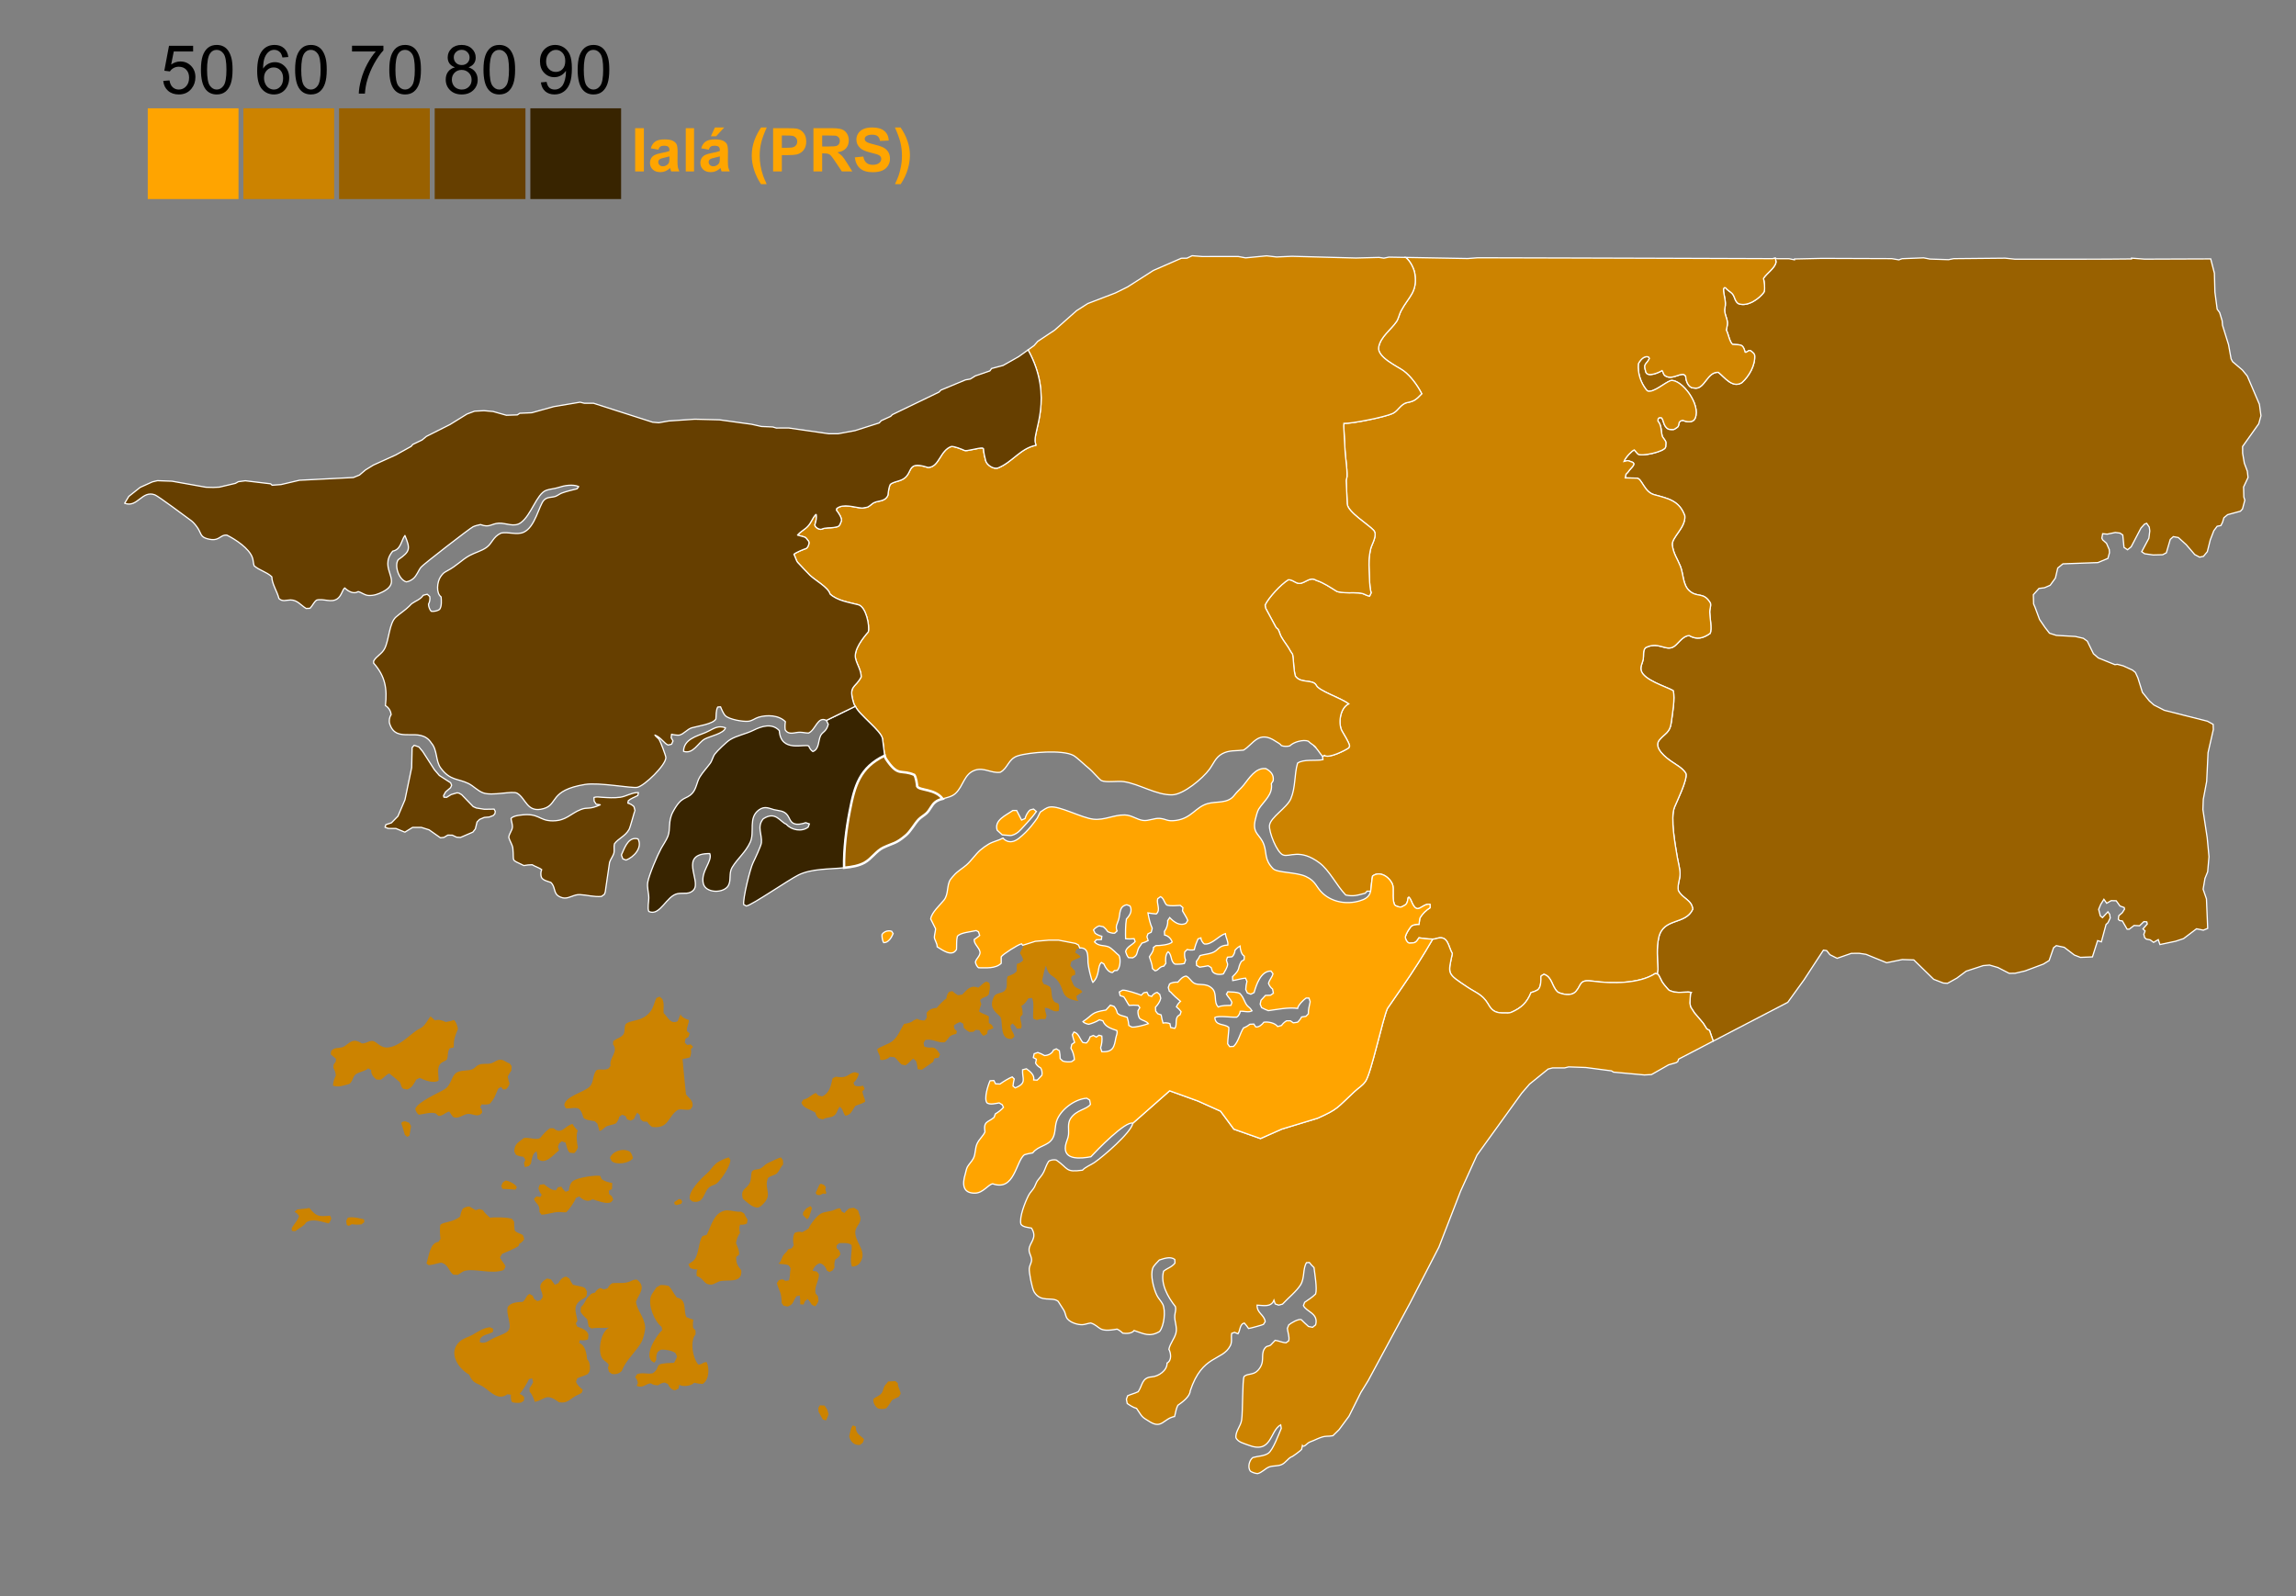 <?xml version="1.0" encoding="UTF-8" standalone="no"?>
<!-- Created with Inkscape (http://www.inkscape.org/) -->

<svg
   version="1.0"
   width="939.401"
   height="653.181"
   id="svg2598"
   sodipodi:docname="Guinea-Bissau presidential 1999 (Second Round).svg"
   inkscape:version="1.1.1 (3bf5ae0d25, 2021-09-20)"
   xmlns:inkscape="http://www.inkscape.org/namespaces/inkscape"
   xmlns:sodipodi="http://sodipodi.sourceforge.net/DTD/sodipodi-0.dtd"
   xmlns="http://www.w3.org/2000/svg"
   xmlns:svg="http://www.w3.org/2000/svg"
   xmlns:rdf="http://www.w3.org/1999/02/22-rdf-syntax-ns#"
   xmlns:cc="http://creativecommons.org/ns#"
   xmlns:dc="http://purl.org/dc/elements/1.1/">
  <rect width="100%" height="100%" fill="#808080" stroke="none"/>
  <sodipodi:namedview
     id="namedview121"
     pagecolor="#ffffff"
     bordercolor="#666666"
     borderopacity="1.0"
     inkscape:pageshadow="2"
     inkscape:pageopacity="0.0"
     inkscape:pagecheckerboard="0"
     showgrid="false"
     inkscape:zoom="0.59"
     inkscape:cx="304.23729"
     inkscape:cy="453.38983"
     inkscape:window-width="1920"
     inkscape:window-height="1009"
     inkscape:window-x="-8"
     inkscape:window-y="-8"
     inkscape:window-maximized="1"
     inkscape:current-layer="svg2598"
     width="939.401px" />
  <defs
     id="defs2600">
    <rect
       x="-44.915"
       y="-171.186"
       width="441.525"
       height="102.542"
       id="rect14426" />
    <rect
       x="-48.047"
       y="-58.019"
       width="703.481"
       height="72.524"
       id="rect7180" />
    <rect
       x="182.42"
       y="81.844"
       width="571.426"
       height="170.72"
       id="rect24753" />
    <rect
       x="-165.849"
       y="664.68"
       width="776.532"
       height="165.849"
       id="rect20022" />
    <rect
       x="-128.205"
       y="612.821"
       width="912.821"
       height="117.949"
       id="rect16012" />
    <rect
       x="76.534"
       y="-138.094"
       width="490.815"
       height="77.366"
       id="rect7946" />
    <rect
       x="90.676"
       y="-27.452"
       width="488.205"
       height="97.534"
       id="rect5818" />
    <rect
       x="182.42"
       y="81.844"
       width="571.426"
       height="170.72"
       id="rect3493" />
  </defs>
  <path
     d="m 725.285,105.846 6.722,0.025 2.197,0.434 -0.004,-0.326 11.157,-0.247 5.309,0.018 23.32,0.083 2.928,0.492 1.323,-0.469 8.809,-0.345 2.55,0.494 7.642,0.251 2.121,-0.412 21.054,-0.201 3.032,0.318 0.958,0.101 35.55,-0.012 h 1.579 l 10.56,-0.093 -0.003,-0.326 5.318,0.409 18.708,-0.071 8.391,-0.03 1.514,5.855 0.202,7.692 0.927,7.034 1.008,1.361 1.026,3.382 0.149,1.824 2.366,7.629 0.095,0.305 1.048,5.795 0.607,1.169 4.014,3.422 2.013,2.461 4.947,11.566 0.638,4.69 -0.711,2.581 -0.189,0.687 -6.62,9.313 0.025,2.804 0.699,4.037 1.223,3.25 0.289,2.605 -1.824,3.862 0.103,4.107 0.409,1.301 -0.276,1.03 -0.687,2.565 -0.854,0.92 -5.228,1.413 -1.515,1.251 -0.58,1.896 -0.539,1.055 -0.131,0.257 -1.511,0.279 -1.377,1.836 -1.456,3.788 -1.193,4.775 -1.575,1.904 -1.588,0.339 -1.979,-1.051 -3.5,-4.059 -3.207,-2.908 -2.058,-0.375 -1.25,1.118 -1.612,5.49 -1.518,0.794 -3.844,0.096 -3.518,-0.494 -1.201,-0.838 2.937,-5.501 0.373,-3.002 -0.212,-1.563 -0.511,-0.74 -0.563,-0.816 -0.859,0.333 -1.445,1.576 -4.045,7.727 -1.481,1.186 -1.434,-0.966 -0.508,-5.082 -1.134,-0.773 -1.925,-0.245 -3.309,0.679 -1.858,-0.181 -0.336,1.84 0.358,0.703 1.536,1.357 1.15,2.599 0.078,1.303 -0.645,2.304 -4.094,1.713 -7.803,0.278 -6.512,0.233 -2.106,1.714 -0.956,4.092 -2.163,2.977 -2.311,0.998 -2.251,0.28 -2.297,2.563 0.103,3.812 0.539,1.203 1.902,5.136 2.216,3.242 1.833,2.367 2.793,0.887 7.388,0.425 0.438,0.025 3.255,0.753 1.603,1.16 2.502,5.129 2.005,1.742 6.787,2.744 0.993,-0.139 2.392,0.631 3.794,1.727 1.202,0.968 1.015,2.208 0.936,3.003 0.909,2.915 2.816,3.497 1.871,1.679 4.261,2.18 17.666,4.48 2.331,1.284 0.022,0.535 0.063,1.552 -2.167,9.473 -0.556,11.742 -1.391,7.38 -0.161,4.175 0.173,1.135 1.586,10.391 0.732,7.753 -0.54,6.2 -1.101,2.683 -0.755,4.44 1.279,3.73 0.081,0.237 0.506,12.059 -1.781,0.732 -2.785,-0.563 -5.324,4.023 -3.251,1.075 -6.406,1.355 -0.679,-2.016 -1.909,1.124 -0.843,-0.623 -0.555,-0.41 -1.59,-0.313 -0.667,-0.582 -0.342,-1.366 0.518,-1.374 -0.867,-0.841 1.769,-2.036 -0.206,-0.846 -1.192,-0.121 -1.772,1.709 -2.25,-0.112 -1.972,1.516 -0.86,0.007 -1.948,-3.375 -1.193,-0.186 -0.467,-0.518 0.186,-1.437 1.445,-1.25 0.914,-1.442 -0.138,-0.651 -1.726,-0.638 -1.541,-2.139 -2.052,-0.048 -1.844,1.059 -1.139,-1.621 -1.305,2.098 -0.842,2.028 0.685,2.668 0.866,0.71 2.229,-2.366 0.737,1.037 0.211,1.499 -0.91,1.899 -0.788,0.724 -1.021,3.784 -0.901,3.34 -1.526,-0.509 -2.125,6.669 -4.948,0.193 -1.095,-0.426 -1.363,-0.53 -4.134,-3.157 -3.25,-0.688 -1.116,0.858 -1.802,5.233 -2.368,1.457 -7.515,2.808 -4.093,0.952 -2.382,0.022 -1.7,-0.878 -2.889,-1.491 -3.451,-1.011 -2.579,0.22 -6.991,2.284 -2.978,2.222 -0.83,0.619 -3.816,2.124 -1.721,-0.113 -3.92,-1.527 -3.174,-3.09 -4.982,-4.851 -4.7,-0.148 -6.405,1.303 -8.441,-3.436 -2.85,-0.427 -3.176,0.032 -2.772,0.963 -3.029,1.053 -2.928,-1.47 -1.343,-1.682 -1.325,-0.182 -7.938,12.146 -6.646,9.199 -0.223,0.116 -30.271,15.753 -1.529,-4.368 -1.103,-0.63 -1.496,-2.362 -3.543,-4.173 -1.575,-2.441 -0.315,-1.575 0.236,-3.701 0.334,-0.677 -1.223,-0.143 -3.873,0.152 -1.87,-0.161 -0.225,-0.045 c -2.538,-0.802 -1.701,-0.476 -3.896,-2.951 l -0.823,-1.146 -1.348,-2.666 -0.603,-0.607 c -0.072,-0.227 0.23,-1.69 0.221,-1.913 -0.171,-4.284 -0.617,-8.679 0.315,-12.914 1.834,-8.336 10.97,-5.081 13.938,-11.653 -0.42,-3.897 -4.279,-4.354 -5.906,-7.638 -0.431,-2.324 0.708,-4.593 0.708,-6.85 0,-1.952 -0.774,-4.648 -1.103,-6.614 -0.862,-5.173 -2.954,-16.122 -1.181,-20.63 0.728,-1.85 5.553,-11.563 4.646,-13.858 -1.3,-2.115 -3.917,-3.513 -5.879,-4.855 -1.943,-1.329 -7.688,-5.581 -4.908,-8.845 2.286,-2.683 4.29,-2.982 4.803,-7.008 0.381,-2.992 1.715,-10.128 0.787,-13.149 -3.197,-1.766 -12.135,-4.354 -13.09,-8.268 -0.405,-1.662 0.582,-3.009 0.866,-4.566 0.253,-1.383 -0.226,-3.65 0.945,-4.725 5.095,-2.553 7.894,1.175 11.036,-0.157 2.172,-0.921 3.71,-4.56 6.777,-4.803 3.223,1.815 5.672,1.127 8.59,-0.867 0.885,-1.722 -0.161,-6.801 -0.162,-8.819 0,-1.206 0.547,-2.177 0.313,-3.542 -2.83,-4.867 -5.312,-2.08 -8.673,-5.119 -2.671,-2.415 -2.368,-6.825 -3.632,-9.999 -1.26,-3.164 -2.817,-5.02 -3.314,-8.662 -0.423,-3.106 5.512,-7.053 5.122,-11.969 -2.222,-6.2 -6.601,-7.046 -12.532,-8.662 -4.122,-1.123 -5.008,-6.66 -7.093,-6.772 l -4.762,-0.099 0.306,-1.504 c 0.572,-0.484 1.018,-1.084 1.45,-1.691 0.617,-0.867 2.936,-2.588 1.012,-3.296 -2.27,-0.835 -1.375,-0.622 -3.306,-0.212 0.802,-1.929 3.264,-4.361 4.239,-4.767 l 1.456,1.646 c 1.122,1.268 11.173,-0.885 11.396,-2.871 0.285,-2.539 0.091,-2.051 -1.238,-4.055 l -0.113,-0.185 c -0.666,-2.189 -0.188,-4.373 -1.821,-6.332 l 0.083,-0.9 0.405,-0.438 0.911,-0.043 c 1.016,0.787 0.727,3.686 2.966,4.696 l 0.379,0.092 c 0.242,0.014 1.594,0.217 2.067,-0.098 1.671,-1.112 1.505,-0.812 1.896,-2.745 l 0.547,-0.591 0.899,-0.27 c 1.516,0.675 4.216,1.199 5.094,-0.883 2.362,-5.606 -5.407,-15.796 -9.821,-15.412 l -0.292,0.068 c -2.502,0.967 -6.783,4.877 -9.249,4.281 -0.299,-0.152 -0.513,-0.405 -0.716,-0.668 -2.31,-2.987 -3.491,-6.778 -3.175,-10.513 1.017,-1.988 2.561,-3.326 4.155,-2.815 l 0.391,0.604 c -1.365,2.817 -2.6,1.831 -1.49,5.528 0.707,2.353 5.396,0.253 6.678,-0.551 0.41,0.521 0.527,1.559 0.994,1.938 2.761,2.241 6.238,-1.047 8.01,-0.259 l 0.596,0.55 c 0.11,1.449 0.61,3.768 2.349,4.701 l 0.379,0.119 1.476,0.165 c 3.668,-0.041 4.818,-6.775 9.195,-6.49 2.578,2.026 5.698,6.548 9.522,4.295 l 0.173,-0.127 c 2.815,-2.544 5.491,-7.041 5.15,-11.192 -0.008,-0.095 -0.269,-0.63 -0.339,-0.696 -1.486,-1.372 -1.495,-1.609 -3.197,-0.474 l -0.344,-0.036 c -0.938,-3.49 -1.651,-2.896 -5.146,-3.207 -1.252,-1.013 -1.694,-4.254 -2.563,-5.848 l 0.226,-1.115 0.179,-0.933 c 0.438,-2.432 -1.564,-4.627 -0.982,-7.027 0.662,-2.728 -0.571,-5.044 -0.587,-7.747 l 0.316,-0.507 h 0.476 c 0.466,0.537 0.95,0.937 1.408,1.284 l 0.811,0.601 c 1.788,1.345 1.288,3.13 2.877,4.477 l 0.337,0.193 c 3.822,1.335 8.468,-2.193 10.263,-4.625 l 0.174,-0.363 c 0.402,-1.538 0.017,-3.957 -0.294,-5.382 1.313,-2.093 4.618,-4.142 5.1,-6.539 v -0.422 l -0.256,-1.333 z"
     id="Gabu"
     style="fill:#996100;fill-opacity:1;stroke:#ffffff;stroke-width:0.5;stroke-miterlimit:3.985;stroke-dasharray:none;stroke-opacity:1" />
  <path
     d="m 578.881,112.082 c 1.089,7.499 -2.386,9.055 -5.669,15.144 -0.689,1.278 -1.011,3.158 -1.811,4.331 -2.338,3.427 -6.539,6.193 -7.323,10.473 -0.764,4.166 7.866,8.001 10.157,9.685 2.923,2.148 5.753,6.014 7.469,9.406 -2.336,2.455 -3.142,3.068 -5.963,3.615 -2.617,0.507 -3.65,3.375 -5.917,4.442 -3.2,1.506 -16.782,4.22 -19.979,4.065 l -0.067,1.064 0.527,9.851 c 0.194,3.524 0.913,7.259 0.817,10.788 -0.016,0.568 -0.35,1.253 -0.325,1.811 l 0.422,9.449 c 0.147,3.289 8.626,8.388 10.798,10.787 1.715,1.895 -0.688,5.619 -1.147,7.323 -0.35,1.301 -0.681,3.534 -0.738,4.882 -0.111,2.565 0.127,5.299 0.188,7.874 0.031,1.28 0.269,4.355 0.677,5.512 l -0.637,1.338 c -1.135,-0.138 -1.841,-0.737 -2.828,-1.023 -2.034,-0.59 -5.282,-0.21 -7.397,-0.394 -0.309,-0.027 -2.65,-0.2 -3.224,-0.551 -2.66,-1.626 -5.339,-3.523 -8.345,-4.47 -2.575,-1.724 -4.604,1.242 -6.911,1.242 -1.7,0 -2.754,-1.622 -4.557,-1.496 -3.14,1.975 -7.902,7.114 -9.498,10.315 0.032,0.186 0.169,1.226 0.23,1.339 l 4.214,7.795 c 0.203,0.375 0.731,0.573 0.939,0.945 0.495,0.887 0.685,1.943 1.17,2.834 1.133,2.08 2.781,3.928 3.915,6.142 0.104,0.202 0.757,1.04 0.783,1.181 0.548,2.952 0.315,5.945 1.163,8.897 2.122,3.105 7.289,1.138 8.552,3.785 1.118,2.306 9.758,4.97 13.207,7.539 -3.67,1.848 -4.241,8.297 -2.725,11.076 0.905,1.659 2.694,4.327 3.136,6.088 l -0.328,0.844 c -1.288,0.925 -8.262,4.563 -9.994,3.057 l -0.747,0.455 0.167,1.331 c -3.125,0.618 -7.917,-0.335 -10.395,1.414 -1.378,4.762 -0.75,9.851 -2.744,14.552 -1.597,3.765 -8.303,7.552 -8.731,10.894 -0.338,2.631 3.012,11.162 5.571,12.141 2.658,1.017 6.832,-2.798 14.885,3.243 4.071,3.054 6.958,9.204 10.727,13.139 3.207,0.704 4.953,0.049 7.983,-0.749 l 0.749,-0.831 1.444,0.062 c 0.237,-1.157 0.462,-4.79 0.787,-6.199 2.624,-2.178 6.522,-0.16 8.092,3.176 0.87,1.848 -0.203,5.537 0.831,8.34 0.264,0.716 2.299,1.373 2.948,1.068 2.126,-1 2.269,-1.184 2.727,-3.804 l 0.296,-0.148 c 0.494,0.483 0.744,0.999 0.983,1.585 2.554,6.275 3.996,0.916 7.618,1.268 0.11,0.45 0.129,1.041 0.04,1.453 -1.563,0.935 -3.178,2.532 -4.062,4.053 l -0.134,0.388 -0.326,2.338 c -0.997,-0.038 -2.138,0.137 -2.924,0.583 l -0.313,0.27 c -0.737,0.941 -1.985,2.736 -2.324,4.194 -0.178,0.761 0.787,2.69 1.72,2.644 2.21,-0.111 2.521,-0.069 3.833,-2.176 1.077,0.162 3.614,0.535 5.418,0.523 0.633,-0.004 1.176,-0.056 1.535,-0.18 5.052,-1.768 4.959,3.193 6.696,6.105 -1.8,8.604 -2.33,8.049 6.205,13.74 3.396,2.265 6.057,2.963 8.312,6.675 l 0.583,0.968 c 1.49,2.406 3.229,2.966 6.128,2.902 1.093,-0.024 1.935,0.171 2.976,-0.287 4.061,-1.787 6.323,-3.915 8.013,-8.083 0.918,-0.208 1.897,-0.572 2.826,-1.147 1.249,-1.058 1.281,-4.003 1.193,-5.462 0.301,-0.323 0.826,-0.679 1.262,-0.849 3.442,1.164 3.117,4.955 5.583,7.227 l 0.274,0.183 c 1.53,0.708 5.285,1.778 7.229,-0.417 2.493,-2.817 1.104,-4.985 7.148,-4.144 7.463,1.039 18.829,1.055 25.281,-3.155 l 0.884,0.159 c -0.072,-0.227 0.23,-1.69 0.221,-1.913 -0.171,-4.284 -0.617,-8.679 0.315,-12.914 1.834,-8.336 10.97,-5.081 13.938,-11.653 -0.42,-3.897 -4.279,-4.354 -5.906,-7.638 -0.431,-2.324 0.708,-4.593 0.708,-6.85 0,-1.952 -0.774,-4.648 -1.103,-6.614 -0.862,-5.173 -2.954,-16.122 -1.181,-20.63 0.728,-1.85 5.553,-11.563 4.646,-13.858 -1.3,-2.115 -3.917,-3.513 -5.879,-4.855 -1.943,-1.329 -7.688,-5.581 -4.908,-8.845 2.286,-2.683 4.29,-2.982 4.803,-7.008 0.381,-2.992 1.715,-10.128 0.787,-13.149 -3.197,-1.766 -12.135,-4.354 -13.09,-8.268 -0.405,-1.662 0.582,-3.009 0.866,-4.566 0.253,-1.383 -0.226,-3.65 0.945,-4.725 5.095,-2.553 7.894,1.175 11.036,-0.157 2.172,-0.921 3.71,-4.56 6.777,-4.803 3.223,1.815 5.672,1.127 8.59,-0.867 0.885,-1.722 -0.161,-6.801 -0.162,-8.819 0,-1.206 0.547,-2.177 0.313,-3.542 -2.83,-4.867 -5.312,-2.08 -8.673,-5.119 -2.671,-2.415 -2.368,-6.825 -3.632,-9.999 -1.26,-3.164 -2.817,-5.02 -3.314,-8.662 -0.423,-3.106 5.512,-7.053 5.122,-11.969 -2.222,-6.2 -6.601,-7.046 -12.532,-8.662 -4.122,-1.123 -5.008,-6.66 -7.093,-6.772 l -4.762,-0.099 0.306,-1.504 c 0.572,-0.484 1.018,-1.084 1.45,-1.691 0.617,-0.867 2.936,-2.588 1.012,-3.296 -2.27,-0.835 -1.375,-0.622 -3.306,-0.212 0.802,-1.929 3.264,-4.361 4.239,-4.767 l 1.456,1.646 c 1.122,1.268 11.173,-0.885 11.396,-2.871 0.285,-2.539 0.091,-2.051 -1.238,-4.055 l -0.113,-0.185 c -0.666,-2.189 -0.188,-4.373 -1.821,-6.332 l 0.083,-0.9 0.405,-0.438 0.911,-0.043 c 1.016,0.787 0.727,3.686 2.966,4.696 l 0.379,0.092 c 0.242,0.014 1.594,0.217 2.067,-0.098 1.671,-1.112 1.505,-0.812 1.896,-2.745 l 0.547,-0.591 0.899,-0.27 c 1.516,0.675 4.216,1.199 5.094,-0.883 2.362,-5.606 -5.407,-15.796 -9.821,-15.412 l -0.292,0.068 c -2.502,0.967 -6.783,4.877 -9.249,4.281 -0.299,-0.152 -0.513,-0.405 -0.716,-0.668 -2.31,-2.987 -3.491,-6.778 -3.175,-10.513 1.017,-1.988 2.561,-3.326 4.155,-2.815 l 0.391,0.604 c -1.365,2.817 -2.6,1.831 -1.49,5.528 0.707,2.353 5.396,0.253 6.678,-0.551 0.41,0.521 0.527,1.559 0.994,1.938 2.761,2.241 6.238,-1.047 8.01,-0.259 l 0.596,0.55 c 0.11,1.449 0.61,3.768 2.349,4.701 l 0.379,0.119 1.476,0.165 c 3.668,-0.041 4.818,-6.775 9.195,-6.49 2.578,2.026 5.698,6.548 9.522,4.295 l 0.173,-0.127 c 2.815,-2.544 5.491,-7.041 5.15,-11.192 -0.008,-0.095 -0.269,-0.63 -0.339,-0.696 -1.486,-1.372 -1.495,-1.609 -3.197,-0.474 l -0.344,-0.036 c -0.938,-3.49 -1.651,-2.896 -5.146,-3.207 -1.252,-1.013 -1.694,-4.254 -2.563,-5.848 l 0.226,-1.115 0.179,-0.933 c 0.438,-2.432 -1.564,-4.627 -0.982,-7.027 0.662,-2.728 -0.571,-5.044 -0.587,-7.747 l 0.316,-0.507 h 0.476 c 0.466,0.537 0.95,0.937 1.408,1.284 l 0.811,0.601 c 1.788,1.345 1.288,3.13 2.877,4.477 l 0.337,0.193 c 3.822,1.335 8.468,-2.193 10.263,-4.625 l 0.174,-0.363 c 0.402,-1.538 0.017,-3.957 -0.294,-5.382 1.313,-2.093 4.618,-4.142 5.1,-6.539 v -0.422 l -0.256,-1.333 -1.068,0.216 -10.75,-0.04 -36.514,-0.123 -36.513,-0.106 -36.508,-0.092 -0.325,-0.001 -4.181,0.312 -25.343,-0.456 c 1.845,1.447 3.415,4.577 3.73,6.742 z"
     id="Bafata"
     style="fill:#cc8300;fill-opacity:1;stroke:#ffffff;stroke-width:0.5;stroke-miterlimit:3.985;stroke-dasharray:none;stroke-opacity:1" />
  <path
     d="m 361.086,302.345 0.866,6.848 c 0.165,0.931 0.902,1.898 1.417,2.601 4.432,6.042 5.335,2.943 10.709,5.275 0.721,0.98 1.091,3.571 1.181,4.725 1.005,1.761 7.27,0.892 10.423,5.081 1.772,-0.541 3.737,-0.822 5.255,-2.217 3.285,-3.022 3.468,-8.084 8.149,-9.562 3.579,-1.13 6.569,1.408 10.145,0.915 3.219,-1.651 3.211,-5.466 7.234,-6.736 4.719,-1.49 18.35,-2.552 22.701,-0.166 1.509,0.827 4.803,4.096 6.486,5.405 1.127,0.876 4.296,4.582 4.989,4.906 1.869,0.876 6.75,0.056 9.147,0.416 6.416,0.962 13.312,5.552 19.792,5.405 4.685,-0.107 12.529,-6.766 15.217,-10.395 1.718,-2.318 2.497,-4.899 5.239,-6.403 2.863,-1.57 5.617,-1.11 8.731,-1.497 3.96,-2.277 6.123,-8.393 13.221,-3.576 0.851,0.577 1.677,0.878 2.329,1.746 0.916,0.377 2.476,0.368 3.41,0.083 1.515,-1.579 5.517,-2.709 7.567,-1.913 0.938,1.021 2.223,1.557 3.16,2.578 l -0.998,-0.749 c 1.566,1.261 2.38,2.925 3.659,4.407 l 0.747,-0.455 c 1.732,1.506 8.706,-2.132 9.994,-3.057 l 0.328,-0.844 c -0.442,-1.761 -2.231,-4.429 -3.136,-6.088 -1.516,-2.779 -0.945,-9.228 2.725,-11.076 -3.449,-2.569 -12.089,-5.233 -13.207,-7.539 -1.263,-2.647 -6.43,-0.68 -8.552,-3.785 -0.848,-2.952 -0.615,-5.945 -1.163,-8.897 -0.026,-0.141 -0.679,-0.979 -0.783,-1.181 -1.134,-2.214 -2.782,-4.062 -3.915,-6.142 -0.485,-0.891 -0.675,-1.947 -1.17,-2.834 -0.208,-0.372 -0.736,-0.57 -0.939,-0.945 l -4.214,-7.795 c -0.061,-0.113 -0.198,-1.153 -0.23,-1.339 1.596,-3.201 6.358,-8.34 9.498,-10.315 1.803,-0.126 2.857,1.496 4.557,1.496 2.307,0 4.336,-2.966 6.911,-1.242 3.006,0.947 5.685,2.844 8.345,4.47 0.574,0.351 2.915,0.524 3.224,0.551 2.115,0.184 5.363,-0.196 7.397,0.394 0.987,0.286 1.693,0.885 2.828,1.023 l 0.637,-1.338 c -0.408,-1.157 -0.646,-4.232 -0.677,-5.512 -0.061,-2.575 -0.299,-5.309 -0.188,-7.874 0.057,-1.348 0.388,-3.581 0.738,-4.882 0.459,-1.704 2.862,-5.428 1.147,-7.323 -2.172,-2.399 -10.651,-7.498 -10.798,-10.787 l -0.422,-9.449 c -0.025,-0.558 0.309,-1.243 0.325,-1.811 0.096,-3.529 -0.623,-7.264 -0.817,-10.788 l -0.527,-9.851 0.067,-1.064 c 3.197,0.155 16.779,-2.559 19.979,-4.065 2.267,-1.067 3.3,-3.935 5.917,-4.442 2.821,-0.547 3.627,-1.16 5.963,-3.615 -1.716,-3.392 -4.546,-7.258 -7.469,-9.406 -2.291,-1.684 -10.921,-5.519 -10.157,-9.685 0.784,-4.28 4.985,-7.046 7.323,-10.473 0.8,-1.173 1.122,-3.053 1.811,-4.331 3.283,-6.089 6.758,-7.645 5.669,-15.144 -0.315,-2.165 -1.885,-5.295 -3.73,-6.742 l -6.647,-0.119 -0.232,-0.004 -2.054,0.417 -1.997,-0.301 -9.428,0.25 -16.227,-0.437 -6.497,-0.175 -3.458,-0.093 -6.307,0.278 -4.059,-0.467 -8.624,0.831 -2.93,-0.548 -11.007,0.002 -3.739,0.001 -4.19,-0.335 -2.111,1.007 -2.325,0.032 -11.418,4.981 -10.527,6.732 -5.011,2.482 -11.292,4.332 -4.604,2.934 -8.981,7.966 -6.897,4.584 -1.501,1.718 -2.458,1.77 c 10.857,19.706 1.635,33.919 2.971,37.978 l 0.234,1.045 c -6.308,1.226 -9.684,6.923 -15.393,9.238 -1.898,0.77 -4.695,-1.173 -5.158,-2.917 -0.392,-1.477 -0.807,-3.244 -0.888,-4.938 l -0.454,-0.272 c -1.743,-0.079 -6.431,1.416 -7.287,1.022 -1.265,-0.581 -4.044,-1.704 -5.407,-1.648 -4.657,1.601 -4.891,8.279 -9.35,8.593 l -0.401,-0.048 c -9.696,-3.116 -5.03,3.474 -11.537,5.474 -1.081,0.333 -2.977,0.766 -3.73,1.547 -0.542,0.99 -0.799,3.055 -0.906,4.191 l -0.106,0.373 c -1.401,2.831 -4.316,1.74 -6.294,3.287 l -0.552,0.447 c -0.374,0.303 -0.846,0.678 -1.363,0.927 l -0.279,0.089 -1.811,0.315 -0.256,0.013 c -3.116,-0.215 -7.597,-1.994 -10.35,0.196 l -0.103,0.685 c 0.69,0.811 2.46,3.301 1.991,4.507 -0.781,2.006 -0.773,2.221 -3.076,2.564 -1.6,0.238 -3.469,0.001 -4.946,0.691 -0.824,0.385 -3.157,-0.866 -2.706,-2.052 0.392,-1.03 0.706,-2.929 0.504,-3.871 l -0.183,-0.11 c -1.706,1.82 -1.868,3.785 -4.095,5.625 -1.12,0.926 -2.471,1.699 -3.402,2.83 3.359,1.02 2.937,0.331 4.542,2.519 0.505,0.689 -0.321,2.732 -1.079,2.98 -0.815,0.267 -4.198,1.605 -4.949,2.354 0.599,1.013 0.943,2.69 1.625,3.405 1.646,1.723 3.259,3.532 4.961,5.197 2.001,1.957 7.598,5.018 8.189,7.638 2.963,2.778 7.82,3.423 11.575,4.41 3.172,0.833 4.724,8.545 4.094,11.102 -2.114,2.401 -6.087,7.386 -5.197,10.945 0.658,2.632 2.26,4.655 2.283,7.48 -2.388,4.736 -5.484,3.258 -2.913,11.181 0.081,0.249 0.391,0.579 0.54,0.827 1.474,3.495 10.706,10.083 11.117,13.347 z"
     id="Oio"
     style="fill:#cc8300;fill-opacity:1;stroke:#ffffff;stroke-width:0.5;stroke-miterlimit:3.985;stroke-dasharray:none;stroke-opacity:1" />
  <path
     d="m 347.659,331.932 c -1.474,7.626 -2.413,15.334 -2.33,23.134 l 0.037,0.027 c -6.164,0.594 -13.293,0.325 -18.624,2.91 -3.894,1.889 -19.235,12.458 -21.371,12.723 l -1.081,-0.582 c -0.424,-2.321 2.632,-14.745 3.825,-17.13 0.668,-1.336 3.287,-6.931 3.409,-8.149 0.349,-3.485 -1.949,-6.56 0.749,-9.812 5.13,-3.318 6.78,1.194 9.479,2.245 2.027,2.396 6.343,3.18 8.898,1.164 l 0.499,-1.33 -1.497,-0.499 c -1.376,0.494 -3.521,0.958 -4.906,0.333 -1.41,-0.637 -1.725,-2.248 -2.495,-3.326 -1.448,-2.027 -3.539,-1.82 -5.572,-2.329 -1.939,-0.485 -3.701,-1.669 -6.153,0.083 -4.496,3.212 -1.638,9.049 -3.576,13.222 -1.979,4.262 -5.141,6.59 -7.401,10.311 -1.43,2.355 -0.292,5.286 -1.58,7.484 -1.867,3.186 -9.309,3.172 -10.228,-0.915 -1.12,-4.977 3.869,-9.058 2.661,-12.224 -12.875,-0.044 -3.548,10.899 -6.486,14.719 -1.691,2.198 -4.227,1.282 -6.569,1.663 -4.696,0.763 -7.195,9.42 -11.891,7.317 -0.616,-1.418 0,-3.918 0,-5.516 0,-2.226 -0.827,-4.311 -0.416,-6.542 0.564,-3.059 3.931,-10.964 5.489,-13.804 0.864,-1.575 2.085,-3.233 2.744,-4.906 1.131,-2.87 0.009,-6.058 1.996,-9.896 3.737,-7.003 5.287,-4.802 7.983,-7.733 1.724,-1.874 1.806,-4.604 3.077,-6.652 1.267,-2.041 2.84,-3.679 4.241,-5.571 0.832,-1.124 1.074,-2.708 1.912,-3.825 0.97,-1.292 4.829,-4.998 6.154,-5.821 2.774,-1.722 6.52,-2.346 9.535,-3.853 3.36,-1.68 7.678,-3.11 10.672,0.11 0.575,9.205 10.453,5.223 12.058,6.32 0.228,0.766 0.974,1.822 1.663,2.245 2.666,-0.995 2.153,-4.405 3.16,-6.486 0.801,-1.656 2.35,-1.543 3.16,-4.657 l -0.782,-1.597 11.869,-5.788 c 1.471,3.495 10.703,10.083 11.115,13.347 l 0.866,6.848 c -10.209,4.93 -12.265,12.245 -14.293,22.739 z"
     id="Biombo"
     style="fill:#382400;fill-opacity:1;stroke:#ffffff;stroke-width:0.5;stroke-miterlimit:3.985;stroke-dasharray:none;stroke-opacity:1" />
  <path
     d="m 347.659,331.932 c 2.028,-10.494 4.084,-17.809 14.293,-22.739 0.165,0.931 0.902,1.898 1.417,2.601 4.432,6.042 5.335,2.943 10.709,5.275 0.721,0.98 1.091,3.571 1.181,4.725 1.005,1.761 7.27,0.892 10.423,5.081 -1.181,0.286 -2.242,0.679 -3.143,1.442 -1.443,1.219 -2.05,3.104 -3.41,4.407 -0.953,0.914 -2.484,1.742 -3.326,2.661 -1.78,1.941 -3.177,4.754 -5.239,6.486 -4.133,3.472 -4.794,2.91 -9.23,4.989 -2.739,1.284 -4.812,4.597 -7.65,6.153 -2.276,1.248 -5.171,1.777 -8.337,2.067 -0.101,-7.814 0.838,-15.522 2.312,-23.148 z"
     id="Bissau"
     style="fill:#996100;fill-opacity:1;stroke:#ffffff;stroke-width:0.998;stroke-miterlimit:3.985;stroke-dasharray:none;stroke-opacity:1" />
  <path
     d="m 573.833,403.723 -6.196,8.973 c -1.936,4.303 -6.653,26.609 -8.973,29.804 -1.368,1.885 -2.672,2.477 -4.38,4.06 -7.447,6.902 -6.636,7.163 -15.168,11.002 l -0.55,0.167 -14.191,4.319 -8.653,3.846 -10.896,-3.846 -5.448,-7.371 -9.294,-4.166 -11.537,-4.166 -15.055,13.271 c -0.743,3.924 -12.206,13.658 -15.681,16.055 -1.407,0.97 -3.861,1.937 -4.906,3.16 -7.195,0.959 -5.54,-0.588 -10.727,-4.158 -0.859,-0.241 -2.473,-0.052 -3.16,0.582 -0.96,1.467 -1.25,2.783 -1.996,4.324 -0.659,1.361 -1.624,2.317 -2.495,3.493 -0.579,0.782 -0.809,1.729 -1.247,2.578 -0.644,1.249 -1.767,2.16 -2.412,3.409 -1.4,2.712 -3.927,9.014 -3.16,11.892 0.822,1.22 2.996,1.292 4.324,1.58 2.639,4.202 -0.924,5.859 -0.998,8.815 -0.044,1.753 1.273,3.001 0.998,4.657 -0.164,0.984 -0.8,1.902 -0.915,2.994 -0.16,1.518 1.133,8.256 1.996,9.646 2.834,4.567 7.227,1.805 9.812,3.825 l 2.328,3.659 c 0.597,0.961 0.636,1.961 1.081,2.91 0.952,2.032 4.676,3.195 6.736,2.994 1.057,-0.103 2.14,-0.56 3.243,-0.666 4.185,1.439 2.694,3.977 10.727,2.495 0.827,0.367 1.7,1.019 2.329,1.663 1.415,0.197 3.719,0.207 4.657,-1.081 3.962,1.279 6.274,2.799 10.395,0.416 1.896,-2.287 2.585,-8.557 1.33,-11.143 -0.597,-1.232 -1.823,-2.446 -2.411,-3.659 -1.341,-2.766 -2.799,-8.255 -1.663,-11.226 0.37,-0.969 1.924,-2.44 2.661,-3.243 1.947,-0.605 4.442,-1.581 6.319,-0.25 l 0.083,1.497 c -1.42,1.767 -3.042,2 -4.657,3.326 -1.423,5.066 1.799,10.681 4.823,14.469 0.342,1.421 -0.125,2.27 -0.25,3.576 -0.228,2.398 1.071,4.737 0.499,7.151 -0.567,2.396 -2.338,4.155 -2.91,6.736 0.871,1.655 1.235,4.61 -0.749,5.654 0.126,3.023 -3.505,5.482 -6.237,5.655 -4.194,0.282 -3.762,3.52 -5.571,6.071 -1.385,0.701 -2.917,1.009 -4.324,1.663 l -0.5,1.414 0.333,1.746 c 1.188,0.792 2.419,1.651 3.825,1.996 2.499,3.636 1.727,3.265 5.571,5.571 4.813,2.887 5.467,-1.395 9.979,-2.245 0.438,-1.513 0.591,-3.17 1.331,-4.573 1.754,-1.208 4.974,-3.562 5.072,-5.904 4.922,-14.964 13.115,-12.13 16.382,-18.46 0.893,-1.73 0.228,-3.226 0.582,-5.073 l 1.164,-0.416 1.414,0.582 c 0.866,-1.274 0.666,-3.029 1.83,-4.075 l 0.749,-0.333 c 0.638,0.694 1.23,1.457 1.746,2.245 0.516,-0.021 5.851,-1.491 6.071,-1.663 l 0.748,-1.164 c -0.437,-2.929 -3.426,-3.406 -3.326,-6.735 2.469,0.084 5.714,0.99 6.902,-1.996 l 0.499,1.497 1.414,0.5 1.58,-0.416 c 2.212,-2.414 5.731,-5.21 7.401,-7.9 1.738,-2.801 0.851,-6.501 2.412,-9.064 l 1.164,-0.083 c 0.574,0.739 1.224,1.446 1.913,2.079 0.298,2.503 1.344,8.599 0.665,10.81 -1.271,1.321 -2.999,2.345 -4.49,3.41 l -0.499,1.331 c 1.146,2.61 6.281,3.093 4.989,7.9 l -1.247,0.998 -1.663,-0.333 c -1.012,-0.927 -2.043,-1.836 -2.994,-2.827 -1.215,-0.341 -4.096,1.371 -5.073,2.162 l -0.582,1.414 c 0.148,1.703 0.921,3.356 0.582,5.073 l -1.081,0.831 c -1.539,-0.004 -2.96,-0.796 -4.49,-0.998 l -1.913,1.996 c -1.044,0.626 -1.603,0.11 -2.495,1.497 -1.685,2.622 0.557,5.317 -2.661,8.815 -1.859,2.021 -4.105,1.139 -5.654,2.494 -0.726,1.535 -0.505,14.424 -0.998,17.795 -0.382,2.608 -2.636,4.698 -2.328,7.318 0.958,1.823 3.151,2.219 4.906,2.911 9.906,3.902 8.82,-5.71 13.388,-8.232 l 0.25,1.414 c -1.018,2.302 -3.347,8.866 -5.322,10.228 -1.719,1.186 -4.37,1.149 -6.32,1.746 -1.488,1.098 -2.186,4.067 -0.998,5.571 0.784,0.533 1.971,0.918 2.911,0.998 1.785,-0.352 3.201,-2.159 4.823,-2.744 1.589,-0.574 3.523,-0.229 5.156,-0.998 1.505,-0.708 2.509,-2.434 3.825,-3.077 0.504,-0.039 3.934,-2.663 4.241,-3.077 l 0.333,-1.58 c 0.65,1.019 1.937,-1.17 3.25,-1.545 1.313,-0.375 4.5,-2.25 6.562,-2.25 0.89,0 1.815,-0.104 2.669,-0.239 l 2.493,-2.448 4.084,-5.53 4.821,-9.647 1.19,-1.932 1.412,-2.291 0.436,-0.707 0.809,-1.501 16.334,-30.276 0.71,-1.376 11.08,-21.462 4.257,-10.986 4.631,-11.947 6.685,-14.688 4.09,-5.67 14.232,-19.723 3.194,-3.689 5.321,-4.313 2.273,-1.842 1.846,-0.478 4.895,0.007 1.648,-0.411 7.014,0.244 10.533,1.379 0.8,0.512 6.288,0.576 6.358,0.584 2.908,-0.164 7.029,-3.991 3.098,-0.883 0.656,-0.464 0.319,-0.981 12.266,-6.39 1.889,-0.984 -1.529,-4.368 -1.103,-0.63 -1.496,-2.362 -3.543,-4.173 -1.575,-2.441 -0.315,-1.575 0.236,-3.701 0.334,-0.677 -1.223,-0.143 -3.873,0.152 -1.87,-0.161 -0.225,-0.045 c -2.538,-0.802 -1.701,-0.476 -3.896,-2.951 l -0.823,-1.146 -1.348,-2.666 -0.604,-0.607 -0.883,-0.159 c -6.452,4.21 -17.818,4.194 -25.281,3.155 -6.044,-0.841 -4.655,1.327 -7.148,4.144 -1.944,2.195 -5.699,1.125 -7.229,0.417 l -0.274,-0.183 c -2.466,-2.272 -2.141,-6.063 -5.583,-7.227 -0.436,0.17 -0.961,0.526 -1.262,0.849 0.088,1.459 0.056,4.404 -1.193,5.462 -0.929,0.575 -1.908,0.939 -2.826,1.147 -1.69,4.168 -3.952,6.296 -8.013,8.083 -1.041,0.458 -1.883,0.263 -2.976,0.287 -2.899,0.064 -4.638,-0.496 -6.128,-2.902 l -0.583,-0.968 c -2.255,-3.712 -4.916,-4.41 -8.312,-6.675 -8.535,-5.691 -8.005,-5.136 -6.205,-13.74 -1.737,-2.912 -1.644,-7.873 -6.696,-6.105 -0.358,0.125 -0.901,0.176 -1.324,0.175 -3.792,6.578 -7.987,13.121 -12.359,19.453 z"
     id="Tombali"
     style="fill:#cc8300;fill-opacity:1;stroke:#ffffff;stroke-width:0.5;stroke-miterlimit:3.985;stroke-dasharray:none;stroke-opacity:1" />
  <path
     id="path92"
     style="fill:#663f00;fill-opacity:1;stroke:#ffffff;stroke-width:0.5;stroke-linejoin:round;stroke-miterlimit:3.985;stroke-dasharray:none;stroke-opacity:1"
     d="m 420.631,143.178 -3.848,2.756 -6.385,3.613 -4.693,1.242 -0.715,0.988 -5.943,2.043 -2.037,1.27 -1.986,0.355 -10.09,4.193 -0.719,0.793 -16.395,7.914 -2.707,1.307 -0.719,0.729 -3.82,1.754 -0.848,0.926 -9.904,3.15 -6.949,1.279 -3.781,-0.006 -16.365,-2.354 -2.314,0.008 -2.797,0.008 -1.467,-0.434 -4.582,-0.189 -4.062,-0.914 -13.105,-1.811 -10.16,-0.258 -10.605,0.723 -4.104,0.719 -2.525,-0.219 -5.125,-1.645 -19.037,-6.107 -3.783,-0.002 -1.734,-0.428 -10.73,1.805 -9.039,2.508 -4.908,0.215 -0.984,0.668 -3.506,0.111 -1.004,0.033 -5.404,-1.539 -3.723,-0.326 -3.846,0.197 -3.1,1.16 -6.957,4.295 -9.666,4.865 -1.766,1.465 -3.814,1.828 -0.648,0.795 -6.307,3.502 -9.146,4.141 -3.279,2.016 -2.416,2.064 -2.502,1.021 -1.66,0.084 -20.412,1.033 -7.531,1.766 -3.645,0.264 -0.607,-0.576 -3.764,-0.451 -6.611,-0.791 -2.846,0.377 -1.182,0.676 -6.604,1.557 -2.453,0.111 -2.986,-0.074 -13.123,-2.336 -0.793,-0.141 -5.977,-0.213 -2.047,0.494 -4.998,2.248 -4.637,3.676 -1.709,2.816 c 5.23,2.015 7.076,-5.457 12.396,-3.422 1.412,0.54 12.84,9.068 14.967,10.643 0.9,0.667 2.165,2.279 2.744,3.244 1.248,2.079 0.98,3.328 3.742,4.074 5.066,1.369 4.93,-1.729 7.982,-1.498 3.488,1.747 9.187,5.439 10.479,9.314 0.332,0.996 0.328,2.193 0.666,3.242 2.233,1.926 5.051,2.449 7.234,4.49 0.058,2.995 2.229,6.005 2.91,8.896 1.45,1.447 3.09,0.582 4.74,0.582 2.828,0 4.215,2.187 6.402,3.494 l 1.58,-0.084 c 1.022,-1.025 1.508,-2.429 2.66,-3.326 2.709,-0.824 5.991,1.258 8.566,-0.582 1.692,-1.208 2.069,-3.833 2.992,-4.406 1.356,1.352 3.622,2.664 5.488,1.496 1.516,0.371 2.637,1.505 4.24,1.58 2.186,0.102 3.833,-0.501 5.711,-1.441 8.912,-4.457 -2.024,-9.182 4.186,-16.688 3.39,-0.691 3.403,-4.246 4.99,-6.402 2.208,5.424 2.267,6.445 -2.744,9.895 -1.705,2.432 0.295,8.279 3.326,9.064 1.033,-0.149 2.037,-0.662 2.826,-1.33 1.475,-1.248 2,-3.166 3.16,-4.658 0.85,-1.093 19.862,-15.834 21.287,-16.547 0.867,-0.434 2.129,-0.697 3.078,-0.914 3.724,1.438 4.425,-0.421 7.51,-0.555 2.961,-0.129 6.183,1.786 8.953,-0.193 4.276,-3.055 6.494,-11.737 10.312,-13.223 1.562,-0.607 3.356,-0.62 4.988,-1.164 2.478,-0.826 5.903,-1.453 8.398,-0.416 l -0.664,0.916 c -2.01,0.52 -4.306,1.029 -6.238,1.746 -0.919,0.341 -1.858,1.148 -2.744,1.412 -1.577,0.469 -3.251,0.123 -4.572,1.498 -2.023,2.107 -3.545,11.035 -8.316,13.139 -2.833,1.25 -6.335,-0.303 -9.229,0.332 -3.437,1.617 -3.511,4.135 -5.988,5.904 -1.958,1.399 -4.703,2.088 -6.818,3.242 -3.369,1.837 -5.183,4.162 -9.258,6.32 -0.493,0.261 -1.139,0.619 -1.553,0.998 -0.432,0.396 -0.866,1.011 -1.191,1.498 -1.297,1.945 -1.892,6.567 0.277,8.148 0.123,1.47 0.306,3.808 -0.582,5.072 -0.75,0.678 -2.448,0.983 -3.41,0.832 -0.685,-0.589 -1.168,-2.038 -1.164,-2.91 0.477,-0.779 0.738,-2.27 0.5,-3.16 l -0.998,-0.916 -1.664,0.416 c -1.145,1.757 -3.06,2.27 -4.656,3.41 -0.306,0.219 -0.644,0.643 -0.916,0.914 -1.81,1.81 -3.711,2.939 -5.57,4.574 -2.764,2.432 -2.758,9.054 -4.574,12.807 -1.137,2.35 -3.433,3.133 -4.574,5.238 v 0.832 c 4.767,5.348 5.605,10.421 4.824,17.379 1.325,0.732 2.234,2.243 2.328,3.742 -0.72,0.954 -0.932,2.579 -0.582,3.688 2.753,8.713 12.428,0.632 17.047,7.871 2.53,2.857 1.691,7.347 3.826,10.229 3.875,5.231 7.004,4.237 11.309,6.32 2.055,0.994 3.767,2.976 5.986,3.824 3.76,1.438 12.09,-0.936 13.971,0.168 3.691,2.163 3.991,8.243 10.811,6.32 6.104,-1.722 2.179,-7.49 16.965,-9.896 5.867,-0.955 19.133,1.679 21.453,1.164 2.894,-0.644 11.562,-8.992 11.643,-12.141 0.019,-0.739 -2.271,-6.705 -2.744,-7.4 -0.421,-0.62 -1.275,-1.095 -1.746,-1.83 2.466,0.923 3.956,3.6 5.404,4.074 l 1.414,-0.332 0.582,-1.332 -0.748,-1.33 0.166,-1.414 c 0.635,0.191 2.623,0.491 3.244,0.332 1.809,-0.465 3.182,-2.436 5.072,-2.992 2.347,-0.69 8.576,-1.482 9.811,-3.576 0.173,-1.563 -0.007,-3.494 0.75,-4.906 l 1.164,-0.084 c 0.393,1.004 1.225,2.951 1.996,3.66 1.673,1.539 7.111,2.459 9.312,2.244 1.727,-0.168 2.731,-1.213 4.24,-1.662 3.508,-1.043 8.266,-0.877 10.977,1.83 -0.178,1.074 -0.223,2.244 -0.082,3.326 1.479,2.384 3.937,0.949 6.068,0.998 1.153,0.026 2.313,0.324 3.494,0.33 2.937,-1.28 3.667,-7.056 7.283,-5.172 l 11.867,-5.789 c -0.149,-0.248 -0.46,-0.577 -0.541,-0.826 -2.571,-7.923 0.526,-6.446 2.914,-11.182 -0.023,-2.825 -1.625,-4.848 -2.283,-7.48 -0.89,-3.559 3.083,-8.544 5.197,-10.945 0.63,-2.557 -0.924,-10.269 -4.096,-11.102 -3.755,-0.987 -8.611,-1.632 -11.574,-4.41 -0.591,-2.62 -6.188,-5.682 -8.189,-7.639 -1.702,-1.665 -3.315,-3.472 -4.961,-5.195 -0.682,-0.715 -1.026,-2.393 -1.625,-3.406 0.751,-0.749 4.134,-2.087 4.949,-2.354 0.758,-0.248 1.585,-2.291 1.08,-2.98 -1.605,-2.188 -1.184,-1.5 -4.543,-2.52 0.931,-1.131 2.282,-1.902 3.402,-2.828 2.227,-1.84 2.39,-3.805 4.096,-5.625 l 0.182,0.109 c 0.202,0.942 -0.112,2.841 -0.504,3.871 -0.451,1.186 1.883,2.436 2.707,2.051 1.477,-0.69 3.345,-0.451 4.945,-0.689 2.303,-0.343 2.295,-0.558 3.076,-2.564 0.469,-1.206 -1.3,-3.697 -1.99,-4.508 l 0.102,-0.684 c 2.753,-2.19 7.234,-0.412 10.35,-0.197 l 0.258,-0.012 1.811,-0.316 0.279,-0.088 c 0.517,-0.249 0.987,-0.625 1.361,-0.928 l 0.553,-0.447 c 1.978,-1.547 4.894,-0.456 6.295,-3.287 l 0.105,-0.373 c 0.107,-1.136 0.364,-3.199 0.906,-4.189 0.753,-0.781 2.649,-1.216 3.73,-1.549 6.507,-2 1.839,-8.589 11.535,-5.473 l 0.402,0.047 c 4.459,-0.314 4.693,-6.991 9.35,-8.592 1.363,-0.056 4.141,1.065 5.406,1.646 0.856,0.394 5.544,-1.1 7.287,-1.021 l 0.455,0.271 c 0.081,1.694 0.495,3.462 0.887,4.939 0.463,1.744 3.26,3.686 5.158,2.916 5.709,-2.315 9.087,-8.012 15.395,-9.238 l -0.234,-1.045 c -1.336,-4.059 7.886,-18.273 -2.971,-37.979 z M 294.762,297.412 c -2.232,-0.01 -3.847,1.408 -6.076,2.326 -3.639,1.499 -8.955,2.772 -9.008,7.707 3.921,1.267 5.839,-3.407 8.564,-4.99 1.981,-1.15 8.129,-2.324 8.566,-4.656 -0.749,-0.269 -1.422,-0.384 -2.047,-0.387 z m -125.299,7.557 -0.846,0.928 -0.186,8.221 -2.746,13.156 -1.551,3.631 -1.311,3.068 -2.668,2.721 -2.303,0.756 -0.312,1.049 1.334,0.498 3.111,0.014 3.668,1.502 3.145,-1.943 3.641,0.002 3.129,0.99 4.625,3.248 0.809,-0.086 0.645,-0.068 1.572,-0.939 1.855,0.033 1.734,0.82 1.592,0.104 5.061,-2.172 1.035,-1.322 0.453,-1.879 0.227,-0.938 1.041,-1.061 1.906,-0.814 2.051,-0.164 1.643,-0.615 0.65,-0.727 0.182,-0.916 -0.479,-0.971 -3.973,0.066 -3.318,-0.531 -1.27,-0.566 -4.719,-4.877 -1.072,-0.635 -0.861,-0.117 -2.371,0.691 -1.834,1.141 -1.129,-0.047 -0.143,-0.648 0.834,-1.514 2.023,-1.73 0.445,-0.984 -0.416,-1.037 -3.045,-1.971 -1.576,-1.018 -2.027,-2.379 -2.283,-3.553 -2.484,-3.867 -1.557,-1.863 z m 91.268,19.35 c -2.435,0.067 -4.587,1.584 -6.994,1.92 -2.403,0.335 -5.145,0.173 -7.566,0 -1.076,-0.077 -2.101,-0.272 -3.16,0.082 l 0.084,1.498 0.83,1.246 1.664,0.25 c -4.661,2.128 -5.107,0.828 -7.9,1.914 -4.352,1.693 -6.012,4.656 -11.559,4.656 -5.795,0 -5.443,-3.404 -13.332,-2.328 -1.202,0.164 -2.835,0.388 -3.715,1.332 0.119,1.032 0.607,2.424 0.582,3.408 -0.041,1.584 -1.414,2.756 -1.496,4.406 0.382,1.422 1.517,2.999 1.662,4.408 0.61,5.946 -1.1,4.302 4.49,7.068 1.117,-0.196 2.273,-0.325 3.408,-0.334 1.261,0.759 2.702,1.14 3.908,1.996 -0.438,0.824 -0.46,2.395 -0.082,3.242 0.754,1.216 2.558,1.549 3.824,1.996 1.761,1.645 1.162,3.983 2.744,5.322 0.659,0.559 1.967,1.061 2.826,1.082 2.217,0.054 3.948,-1.542 6.32,-1.414 3.033,0.165 5.658,1.011 8.814,0.748 l 1.164,-0.832 c 0.441,-0.788 0.529,-1.674 0.609,-2.549 0.046,-0.506 1.484,-10.363 1.553,-10.588 0.406,-1.329 1.63,-2.757 1.828,-4.076 0.173,-1.154 -0.165,-2.274 0.166,-3.492 1.596,-2.225 4.437,-3.079 5.99,-5.906 0.537,-0.979 2.219,-7.556 2.412,-7.732 l -0.416,-1.58 c -0.593,-0.631 -1.643,-1.239 -2.494,-1.414 l 0.166,-0.998 c 1.115,-0.987 2.627,-1.424 3.908,-2.162 l 0.25,-1.164 c -0.165,-0.009 -0.328,-0.01 -0.49,-0.006 z m -0.914,18.793 c -3.131,0.076 -4.496,4.396 -5.584,6.744 l 0.582,1.58 1.33,0.498 c 3.204,-1.183 6.832,-5.101 4.908,-8.648 -0.441,-0.13 -0.852,-0.183 -1.236,-0.174 z"
     inkscape:label="Cacheu" />
  <path
     id="part of Bolama"
     style="fill:#cc8300;fill-opacity:1;stroke:none;stroke-width:0.998;stroke-miterlimit:3.985;stroke-dasharray:none;stroke-opacity:1"
     d="m 429.117,384.707 -5.512,0.473 -5.158,1.631 0.18,0.713 c -0.542,0.785 -1.004,1.681 -1.33,2.578 0.62,0.701 1.151,1.83 1.33,2.746 -0.372,0.762 -1.687,1.437 -2.494,1.496 -0.194,0.93 -0.216,1.971 -0.084,2.91 -0.709,1.203 -2.5,1.769 -3.742,2.244 -0.928,1.865 0.4,4.458 -1.33,5.988 -1.137,1.006 -2.949,0.719 -4.076,1.912 -3.246,5.797 1.932,7.325 2.578,9.064 0.897,2.414 -0.544,9.145 4.574,8.648 l 0.998,-0.998 c -0.273,-1.688 -1.709,-2.701 -1.58,-4.49 l 0.748,-0.832 c 0.716,0.506 1.432,1.385 1.83,2.162 l 1.664,-0.084 c 0.772,-1.529 -0.374,-3.119 -0.25,-4.738 l 0.914,-0.998 c 0.06,-1.095 -0.096,-2.465 -0.498,-3.494 1.203,-0.651 2.173,-1.896 2.826,-3.076 l 1.414,-0.25 c 1.32,1.476 0.275,6.378 0.664,8.566 l 1.498,0.498 c 0.951,-0.422 2.395,-0.524 3.408,-0.332 l 0.5,-1.414 c -0.342,-1.049 -0.585,-2.154 -0.75,-3.244 2.009,-0.195 3.111,1.963 5.656,1.332 0.397,-0.794 0.327,-2.302 -0.084,-3.078 l -1.496,-0.582 c -1.789,-1.834 -0.803,-4.172 -1.83,-6.152 -0.691,-0.588 -1.78,-1.064 -2.662,-1.248 l -0.666,-1.332 c 0.271,-1.221 1.078,-5.375 1.58,-6.152 l 0.5,1.58 c 1.022,2.594 2.424,2.388 3.908,4.074 3.775,4.29 0.834,7.573 8.98,8.814 l -0.666,-0.666 -0.25,-1.414 c 0.82,-0.528 1.627,-1.082 2.412,-1.662 -0.712,-1.46 -2.526,-1.341 -3.41,-2.578 -0.501,-0.701 -0.807,-1.939 -1.248,-2.746 l 0.334,-1.164 1.414,-0.582 -0.084,-1.58 c -0.689,-0.634 -1.337,-1.339 -1.912,-2.078 l 0.332,-1.58 c 1.103,-1.111 2.74,-1.061 3.908,-2.078 -0.569,-0.653 -1.443,-1.324 -2.244,-1.664 l 0.498,-1.414 1.373,-0.539 -0.541,-1.221 -1.18,-0.631 -6.93,-1.338 z m -25.459,16.955 c -1.487,0.394 -2.178,1.705 -3.41,2.494 -3.275,-1.272 -4.556,0.897 -6.568,2.828 l -1.746,0.25 c -0.804,-0.445 -1.583,-1.027 -2.244,-1.664 l -1.332,0.25 c -0.663,0.581 -1.161,1.969 -1.164,2.828 -1.1,0.492 -3.121,2.831 -3.992,3.824 -1.501,-0.052 -3.241,0.707 -4.074,1.996 l 0.084,1.914 -0.832,1.164 c -0.918,0.104 -2.373,-0.157 -3.16,-0.666 -0.783,0.295 -1.704,0.761 -2.08,1.164 -0.923,0.512 -2.199,0.826 -3.242,0.914 -1.604,2.477 -2.283,4.977 -4.658,6.986 -1.602,1.356 -5.568,2.475 -6.318,3.41 0.161,1.534 1.498,2.625 1.082,4.24 1.302,0.467 3.212,-0.214 4.156,-1.164 l 1.83,0.166 c 1.123,0.863 1.79,2.118 2.91,2.994 l 1.58,0.332 c 1.238,-0.707 2.027,-1.899 3.16,-2.744 l 1.164,0.998 c 0.377,1.05 0.584,2.217 0.666,3.326 l 1.664,0.25 c 1.549,-1.079 3.136,-2.14 4.656,-3.242 l 0.498,-1.414 1.746,-0.334 0.584,-1.33 c -2.694,-4.573 -3.471,-1.786 -6.486,-3.244 l -0.25,-1.414 0.666,-1.164 c 2.838,-0.864 5.309,1.413 8.066,0.832 2.1,-1.949 1.163,-2.588 4.656,-3.41 l 0.25,-1.08 -0.998,-0.916 -0.248,-1.414 c 0.676,-0.616 1.702,-1.162 2.578,-1.414 l 1.246,0.666 0.25,1.746 c 0.661,0.638 1.442,1.219 2.246,1.664 l 1.662,-0.082 1.082,-0.832 1.414,0.166 c 0.26,0.82 0.959,1.826 1.662,2.328 l 1.414,-0.748 0.334,-1.58 c 0.799,-0.154 1.596,-0.489 2.328,-0.832 l -0.666,-1.332 -1.246,-0.748 v -2.744 c -1.277,-0.788 -2.772,-1.108 -3.992,-1.996 0.225,-1.013 0.53,-2.031 0.916,-2.994 l -0.5,-1.496 c 0.706,-1.449 2.659,-1.134 3.576,-2.496 0.238,-1.512 0.77,-3.262 0.16,-4.738 z m -133.797,6.152 -1.332,0.582 c -0.75,1.699 -1.229,3.92 -2.328,5.404 -3.424,4.623 -8.509,3.275 -10.311,5.404 -0.437,1.144 -0.219,2.245 -0.498,3.328 -0.496,1.931 -3.161,2.307 -4.49,3.492 l -0.084,1.33 c 2.427,3.029 -1.795,5.605 -0.998,8.814 l -0.914,1.08 c -1.302,0.817 -3.21,0.061 -4.738,0.582 -1.827,1.86 -1.081,4.991 -2.91,6.82 -2.289,2.289 -9.896,3.888 -10.395,7.484 l 0.582,1.33 c 1.77,0.409 3.59,-0.56 5.238,0.166 1.228,0.66 1.667,2.589 2.08,3.824 1.204,1.004 3.093,1.006 4.572,1.332 l 1.082,0.998 0.83,2.994 c 1.267,-0.258 1.516,-0.962 2.412,-1.58 1.319,-0.911 3.026,-0.774 4.408,-1.58 0.6,-0.695 1.134,-1.766 1.33,-2.662 l 1.164,-0.83 1.414,0.58 0.582,1.332 1.498,0.498 1.33,-0.664 c 0.327,-0.897 0.788,-1.792 1.33,-2.578 l 0.998,0.916 0.334,1.744 0.998,0.916 1.828,0.166 c 0.392,0.777 1.196,1.601 1.912,2.08 6.911,0.992 6.423,-4.342 10.562,-6.984 1.807,-0.551 3.453,0.422 5.238,-0.25 l 0.75,-1.164 c 0.362,-2.454 -1.436,-3.26 -2.662,-4.906 -0.101,-0.414 -1.428,-14.298 -1.414,-14.469 1.008,-0.155 2.013,-0.393 2.994,-0.666 0.509,-0.821 0.612,-2.412 0.416,-3.326 l 0.916,-1 -0.998,-0.998 -1.414,0.25 -0.998,-0.914 0.248,-1.58 1.248,-0.832 0.5,-1.414 -1.082,-0.916 c -0.325,-1.625 0.823,-2.926 0.748,-4.572 -1.257,-0.381 -2.871,-1.027 -3.408,-2.328 l -1.164,2.826 c -2.95,1.483 -4.098,-1.824 -5.738,-3.324 -0.212,-2.002 0.413,-3.952 -0.588,-5.822 z m -93.711,8.064 c -1.134,1.434 -1.925,3.251 -3.41,4.406 -0.73,0.568 -1.719,0.944 -2.494,1.498 -3.374,2.41 -6.942,6.272 -11.309,6.818 -3.484,0.435 -4.738,-2.602 -6.654,-2.662 -1.567,-0.049 -2.666,1.243 -4.322,0.998 -0.556,-0.484 -2.102,-1.118 -2.828,-1.08 -2.306,0.119 -3.404,2.306 -5.322,2.744 -1.541,0.352 -3.196,-0.013 -4.324,1.496 l -0.166,1.33 2.162,1.83 -0.166,1.332 c -0.348,0.268 -0.602,0.72 -0.832,1.082 L 136.4,437 c 0.571,0.81 0.937,2.101 0.998,3.078 -0.605,1.281 -1.107,2.732 -1.164,4.158 2.351,0.841 4.4,-0.131 6.654,-0.666 1.372,-1.016 1.335,-2.407 2.244,-3.576 1.016,-1.306 3.888,-1.363 5.488,-2.826 l 1.248,0.664 c -0.143,1.683 0.916,2.934 2.162,3.908 l 1.746,0.084 c 1.245,-0.787 2.108,-2.013 3.492,-2.578 0.177,0.062 4.235,3.429 4.324,3.576 0.529,0.882 0.316,1.765 1.33,2.66 l 1.664,0.334 c 1.95,-0.619 2.817,-2.419 3.74,-4.076 l 1.414,-0.664 c 2.086,0.987 5.48,2.322 7.65,1.164 0.244,-2.141 -0.959,-5.519 1.082,-7.234 0.689,-0.579 1.677,-0.775 2.41,-1.496 0.549,-1.435 0.123,-3.423 1.164,-4.574 l 1.58,-0.332 c 0,-3.413 0.475,-4.482 1.746,-7.568 -0.133,-0.955 -0.786,-3.069 -1.662,-3.66 -1.054,0.405 -2.207,0.685 -3.326,0.832 -1.463,-0.688 -2.786,-1.166 -4.408,-0.666 z m 28.467,17.756 c -1.402,0.052 -2.287,1.063 -3.605,1.455 -1.772,0.527 -3.487,-0.13 -5.238,0.666 -0.853,0.388 -1.475,1.279 -2.246,1.664 -1.961,0.98 -4.668,0.256 -6.734,1.496 -2.124,1.275 -2.128,5.151 -4.906,6.818 -2.973,1.783 -10.8,5.048 -11.977,7.984 0.071,0.795 0.762,2.039 1.498,2.412 1.965,-0.216 5.094,-1.244 6.902,-0.5 l 1.08,0.998 c 1.796,0.032 2.783,-1.382 4.408,-1.83 0.459,0.785 0.996,1.55 1.58,2.246 2.263,1.085 4.045,-1.137 6.152,-1.248 2.048,-0.107 3.975,1.702 5.738,-0.5 0.071,-0.667 -0.284,-1.813 -0.83,-2.244 l 0.664,-1.164 c 0.992,0.141 2.276,0.129 3.244,-0.168 2.171,-2.378 2.214,-3.467 3.492,-6.236 l 1.164,-0.75 0.832,1.082 1.162,-0.084 c 0.638,-0.493 1.298,-1.554 1.498,-2.328 -0.348,-0.924 -0.631,-1.927 -0.748,-2.91 0.45,-0.856 0.948,-1.699 1.496,-2.496 l 0.084,-1.744 -0.832,-1.164 c -1.053,-0.119 -2.11,-1.231 -3.242,-1.414 -0.224,-0.036 -0.436,-0.048 -0.637,-0.041 z m 145.244,5.113 c -3.161,0.365 -2.479,2.699 -7.898,1.83 l -1.332,0.664 c -0.608,2.892 -1.194,6.037 -4.24,7.402 l -1.58,-0.334 -0.998,-1.08 c -1.889,0.737 -3.068,2.353 -5.156,2.744 l -0.75,1.164 c 0.534,2.337 4.011,2.934 5.738,4.158 0.07,0.795 0.762,2.037 1.498,2.41 l 1.58,0.334 c 1.388,-0.96 3.155,-0.542 4.49,-1.496 1.351,-0.965 1.329,-2.457 2.326,-3.66 1.319,0.668 1.369,2.574 2.33,3.66 2.378,-0.281 2.869,-2.359 4.074,-3.992 1.317,-0.668 2.95,-0.85 4.076,-1.83 -0.218,-1.45 -1.053,-2.698 -1.164,-4.158 l 0.914,-0.998 -0.666,-1.33 c -0.908,0.359 -2.501,0.378 -3.408,0 l -0.5,-1.164 c 1.084,-0.992 1.992,-2.338 2.162,-3.824 z m -184.098,20.068 -1.121,0.215 -0.453,0.529 1.473,4.801 0.941,0.832 0.916,-0.473 0.658,-3.924 -0.75,-1.357 z m 68.51,1.135 c -2.955,0.426 -4.515,4.691 -7.732,1.746 h -1.58 c -1.537,1.069 -2.817,2.547 -3.992,3.992 -1.779,0.946 -4.488,-0.452 -6.652,0 -2.11,1.756 -3.872,2.258 -3.908,5.488 l 0.666,1.33 c 0.858,0.489 2.095,0.799 3.076,0.832 l 0.832,1.248 -0.582,1.328 0.334,1.664 1.58,-0.416 0.914,-0.998 c 0.318,-1.51 0.564,-4.441 2.328,-4.988 0.245,0.931 0.343,1.949 0.334,2.91 3.144,3.032 6.543,-1.706 8.812,-3.326 l -0.416,-1.58 0.5,-1.33 1.08,-0.832 1.498,0.5 c 0.473,1.28 0.679,3.263 1.746,4.158 l 1.828,0.166 c 0.659,-0.494 1.317,-1.621 1.498,-2.412 -0.437,-1.695 -0.791,-5.233 -0.084,-6.818 -0.761,-0.753 -1.581,-1.702 -2.08,-2.662 z m 20.646,10.604 c -2.208,0.029 -4.511,1.21 -5.344,3.201 l 0.664,1.332 c 1.901,1.774 7.276,0.947 8.732,-1.164 -0.146,-0.832 -0.648,-2.045 -1.248,-2.662 -0.817,-0.494 -1.801,-0.72 -2.805,-0.707 z m 43.301,3.035 c -1.357,0.285 -4.173,1.592 -5.238,2.494 -1.416,1.198 -2.428,2.969 -3.824,4.158 -2.176,1.853 -7.765,7.366 -6.902,10.479 l 0.998,0.914 c 5.064,1.175 4.443,-4.053 7.15,-5.986 0.798,-0.57 1.958,-0.77 2.744,-1.332 1.809,-1.292 5.982,-7.584 5.654,-9.729 z m 21.287,0 c -0.668,0.099 -4.885,2.081 -5.654,2.494 -1.119,0.599 -1.831,1.838 -3.242,2.246 -1.077,0.311 -2.174,0.059 -2.994,1.08 -0.469,1.57 -0.157,3.269 -0.916,4.74 -1.304,2.528 -3.926,2.351 -2.744,6.404 1.644,1.337 3.887,3.671 6.154,3.576 0.975,-0.252 1.66,-0.968 2.328,-1.664 3.746,-3.901 0.05,-5.962 1.748,-10.395 1.094,-1.102 2.782,-0.992 3.824,-2.08 0.964,-1.005 1.374,-2.467 2.412,-3.492 l -0.084,-1.746 z m -74.99,7.496 c -2.906,-0.017 -8.425,0.971 -10.076,2.15 -1.153,0.825 -1.554,2.669 -1.746,3.992 l -1.248,0.416 c -0.684,-0.48 -1.388,-1.325 -1.746,-2.078 l -1.414,0.248 -0.832,1.248 c -1.637,0.104 -3.691,-1.491 -4.904,-2.494 l -1.746,0.25 -0.5,1.414 c 0.161,0.883 0.698,2.015 1.332,2.66 l -0.582,0.916 -1.58,-0.25 -0.998,0.998 c 0.659,2.211 2.512,1.942 2.244,5.404 l 0.832,1.08 c 2.4,-0.077 4.553,-0.975 6.818,-1.08 1.109,-0.052 2.174,0.234 3.326,0.084 1.064,-0.978 3.574,-4.465 3.908,-5.822 l 1.414,-0.666 c 1.222,1.382 3.672,2.59 5.322,1.164 1.924,0.55 6.003,2.25 7.732,1.166 l 0.832,-0.998 -0.582,-1.414 -1.082,-0.832 -0.166,-1.414 1.33,-0.666 0.084,-2.494 c -1.453,-0.222 -3.14,-0.673 -4.322,-1.58 l -0.582,-1.33 c -0.29,-0.046 -0.653,-0.07 -1.068,-0.072 z m -37.686,1.982 -1.162,0.832 -0.582,1.414 0.498,1.164 c 1.775,0.077 3.555,0.139 5.322,0.334 l 0.582,-1 c -0.588,-1.301 -3.298,-2.676 -4.658,-2.744 z m 129.076,1.33 -0.59,0.268 -1.598,3.48 0.541,0.775 1.189,0.113 1.377,-0.674 0.93,0.184 0.322,-0.396 -0.418,-1.494 0.25,-0.852 -0.807,-0.967 z m -58.113,6.236 -1.896,1.268 0.08,0.848 0.799,0.379 1.975,-0.555 0.381,-0.852 -0.477,-0.906 z m 53.828,2.893 -1.703,0.938 -1.297,1.586 -0.113,1.109 1.744,1.799 0.779,-0.924 1.197,-3.67 z m -139.854,0.184 c -0.866,0.042 -2.111,0.442 -2.566,1.086 -0.462,0.877 -0.799,2.009 -0.916,2.992 -3.274,2.617 -7.143,2.142 -8.148,3.492 -0.313,1.852 -0.107,3.799 0.084,5.654 l -0.832,1.248 c -3.532,0.335 -3.895,5.955 -4.906,8.814 l 0.832,0.666 c 1.776,0.004 3.41,-0.757 5.156,-0.998 3.055,0.701 3.031,3.507 4.988,4.906 l 1.83,0.082 c 0.819,-0.385 1.709,-1.213 2.494,-1.496 4.004,-1.446 11.273,1.499 16.383,-0.5 l 0.664,-1.414 c -0.514,-1.42 -1.73,-2.32 -2.244,-3.74 l 0.832,-1.414 c 2.265,-1.063 4.683,-1.834 6.734,-3.244 l 0.334,-0.912 c 0.741,-0.295 1.663,-1.194 1.996,-1.914 l -0.5,-1.58 c -1.088,-0.802 -2.585,-0.834 -3.408,-1.996 -0.167,-1.179 -0.234,-2.385 -0.25,-3.574 l -0.832,-1.082 c -1.386,-0.705 -7.376,-0.767 -8.98,-0.498 -1.029,-0.954 -2.204,-1.839 -2.91,-3.076 l -1.498,-0.5 -1.496,0.5 -2.496,-1.498 c -0.105,-0.009 -0.22,-0.01 -0.344,-0.004 z m 157.592,0.502 -1.83,0.25 c -0.726,0.464 -1.519,1.189 -1.996,1.912 l -1.082,-0.58 -0.664,-1.332 c -1.172,-0.167 -2.093,0.59 -3.16,0.887 -1.323,0.367 -3.107,0.538 -4.324,1.025 -1.908,0.764 -4.67,4.446 -5.488,6.32 -0.806,0.571 -1.688,1.068 -2.578,1.496 -0.837,-0.27 -2.449,-0.176 -3.16,0.416 -0.761,1.404 -0.677,3.478 -0.332,4.99 l -0.748,1.164 -1.58,0.5 c -0.384,1.024 -1.137,1.378 -1.746,2.162 -0.888,1.142 -0.921,2.729 -2.162,3.658 1.42,0.351 2.9,0.014 4.24,0.748 l 0.748,1.164 c -0.354,1.627 -0.187,3.304 -0.666,4.906 l -1.412,0.25 -1.248,-0.664 -1.498,0.332 -0.832,1.248 c 1.221,4.123 1.795,3.214 1.996,8.15 l 0.75,1.08 1.662,0.334 c 2.645,-0.839 2.219,-2.532 3.658,-4.242 l 1.332,-0.25 c 0.142,1.177 0.221,2.391 0.166,3.576 l 1.414,0.084 0.5,-1.332 1.164,-0.914 c 0.618,0.717 1.19,1.507 1.662,2.328 l 1.332,0.666 c 0.622,-0.553 1.186,-1.535 1.414,-2.328 l -0.25,-1.83 -0.916,-1.082 c -0.746,-2.709 1.467,-5.251 1.332,-7.9 l -0.832,-1.08 -1.748,-0.334 c 0.424,-1.37 1.509,-2.658 2.912,-3.076 1.447,0.235 2.538,1.648 2.91,2.994 l 1.082,0.582 1.33,-0.666 0.75,-1.248 c -0.196,-0.915 -0.092,-2.503 0.416,-3.324 0.785,-0.275 1.713,-1.315 1.994,-2.08 l -0.498,-1.496 -1.08,-0.916 v -1.164 l 1.08,-0.916 c 1.416,-0.03 4.014,-0.279 5.072,0.832 0.253,3.038 -0.821,5.761 0.082,8.73 1.24,0.093 2.552,-0.463 3.271,-1.469 3.044,-4.263 -1.02,-7.439 -1.773,-11.42 -0.549,-2.908 1.42,-3.826 1.912,-5.738 0.451,-1.754 -0.557,-2.6 -0.748,-4.158 -0.492,-0.526 -1.2,-0.917 -1.83,-1.246 z m -222.771,0.082 c -1.678,0.407 -3.388,0.33 -5.074,0.664 l -0.998,0.998 c 0.692,0.177 1.57,1.01 1.83,1.664 -0.435,1.698 -2.109,3.348 -2.994,4.906 l 0.084,1.164 1.414,0.084 c 1.291,-1.114 3.639,-2.12 4.406,-3.576 2.824,-1.781 6.376,-0.19 9.23,0.416 0.475,-0.47 0.872,-1.379 1.082,-1.996 l -0.5,-1.164 c -4.814,0.402 -5.56,0.389 -8.48,-3.16 z m 171.047,0.969 c -0.407,-0.007 -0.796,0.025 -1.16,0.117 -4.502,1.125 -5.449,6.164 -7.318,9.895 l -1.664,0.498 c -1.653,1.713 -1.469,7.607 -3.49,9.812 -0.568,0.621 -1.648,1.186 -2.328,1.746 l 0.582,1.33 c 0.672,0.616 2.213,0.878 3.076,0.75 -0.359,0.713 -0.401,1.981 -0.25,2.744 2.376,0.657 2.831,2.843 4.572,3.326 2.085,0.579 2.803,-0.473 4.49,-1.082 3.094,-1.117 9.667,1.198 9.148,-4.574 -1.576,-1.974 -2.123,-2.833 -2.08,-5.486 l 1.166,-0.916 c 0.204,-1.766 -0.665,-3.151 -1.248,-4.74 0.175,-1.474 0.803,-3.031 1.662,-4.24 -0.348,-0.881 -0.387,-2.45 0,-3.328 0.781,0.137 2.162,-0.009 2.826,-0.498 l 0.25,-1.58 c -0.556,-0.767 -1.036,-1.629 -1.414,-2.496 l -1.246,-0.748 c -1.73,0.258 -3.812,-0.499 -5.574,-0.529 z m -153.754,2.83 c -0.562,-0.003 -1.098,0.053 -1.578,0.193 l -0.664,1.248 0.248,1.746 0.832,0.332 1.248,-0.664 c 1.269,0.205 2.631,0.211 3.908,0.082 l 1.162,-0.914 -0.082,-1.166 c -1.455,-0.321 -3.388,-0.849 -5.074,-0.857 z m 87.812,24.309 c -1.541,0.11 -2.57,1.39 -3.242,2.66 l -1.414,0.666 c -0.58,-0.727 -1.134,-1.48 -1.662,-2.246 l -1.58,-0.332 c -5.18,3.093 -1.351,4.99 -1.83,7.732 l -0.832,1.166 -1.33,0.332 -1.248,-0.832 -0.582,-1.33 -1.33,-0.748 c -1.492,0.68 -1.471,2.441 -2.828,3.242 -2.059,0.124 -4.768,0.191 -6.07,2.078 -0.925,3.468 2.435,8.132 -0.25,10.146 -1.613,1.21 -4.137,1.861 -5.959,2.826 -1.624,0.86 -3.319,2.349 -5.266,1.414 l 0.166,-1.33 c 1.176,-1.891 3.547,-1.738 5.24,-2.828 l 0.082,-1.33 -1.33,-0.582 c -2.532,0.199 -4.943,1.842 -7.068,3.076 -1.796,1.043 -3.585,1.288 -5.24,2.744 -4.971,4.375 -0.799,11 3.826,13.555 1.676,4.114 3.515,3.267 6.402,5.406 2.643,1.958 5.673,5.258 9.23,2.66 l 1.496,0.168 c -0.221,0.843 -0.055,2.367 0.5,3.076 1.094,0.281 2.459,0.315 3.574,0.166 l 1.164,-0.748 0.168,-1.414 c -0.351,-0.584 -1.247,-1.259 -1.914,-1.414 0.814,-0.583 3.531,-5.042 3.826,-6.07 l 1.33,-0.25 0.416,1.498 c -0.409,0.871 -0.927,1.721 -1.498,2.494 l 0.084,1.498 c 1.073,1.061 1.606,2.674 2.078,4.074 4.52,-0.935 4.42,-3.872 9.896,0.166 3.329,0.572 4.336,-1.137 6.818,-2.578 0.887,-0.516 1.771,-0.679 2.578,-1.414 l 0.334,-1.164 c -1.09,-0.847 -2.314,-1.885 -2.744,-3.242 l 0.498,-1.414 c 1.42,-0.644 2.951,-0.997 4.324,-1.746 l 0.748,-1.164 c 0.199,-1.49 0.213,-3.869 -1.08,-4.906 -0.122,-2.267 -0.755,-5.78 -3.244,-6.652 l 0.334,-1.164 c 0.906,0.261 2.501,0.167 3.326,-0.332 l 0.166,-1.83 c -0.508,-2.01 -2.857,-2.697 -4.572,-3.326 l -0.582,-1.33 0.664,-1.164 c -0.632,-3.491 -2.044,-5.929 1.414,-8.398 0.859,-0.614 1.703,-0.742 2.328,-1.746 l 0.166,-1.748 -0.748,-1.33 c -0.945,-0.823 -3.679,-0.941 -5.072,-1.496 -0.556,-0.767 -1.036,-1.629 -1.414,-2.496 z m 28.502,1.211 c -0.963,-0.018 -1.563,0.421 -2.473,0.783 -2.374,0.95 -4.688,0.449 -7.15,0.664 -0.744,0.326 -1.646,1.316 -1.914,2.08 l -1.58,0.498 -1.412,-0.582 c -0.79,0.181 -1.865,1.069 -2.162,1.83 l -1.58,0.5 c -0.522,0.69 -1.383,1.314 -1.83,1.996 -0.878,1.341 -1.1,2.338 -2.412,3.492 l -0.166,1.746 c 0.522,1.371 1.761,2.218 2.744,3.244 l 0.582,2.992 1.164,0.75 c 2.42,-0.451 4.757,-0.067 7.15,-0.334 -3.364,1.763 -4.705,9.345 -2.828,12.473 0.709,1.18 2.399,1.713 2.744,2.828 l -0.332,1.164 0.416,1.58 1.082,0.832 c 1.027,0.327 2.327,0.133 3.242,-0.416 1.267,-0.76 1.021,-1.161 1.58,-2.244 1.914,-3.708 5.374,-6.734 7.402,-10.312 0.715,-1.26 1.6,-4.731 1.496,-6.152 -0.307,-4.199 -3.437,-6.91 -3.742,-10.395 1.119,-3.08 4.413,-5.942 0.416,-8.98 -0.154,-0.023 -0.3,-0.035 -0.438,-0.037 z m 10.084,2.199 -1.748,0.998 c -0.604,1.112 -1.87,2.531 -2.246,3.658 -1.216,3.646 1.43,10.179 4.408,12.475 l 0.25,1.33 c -2.357,2.057 -8.452,11.431 -3.16,13.305 l 0.748,-1.248 c -0.165,-0.896 0.059,-2.392 0.582,-3.158 l 1.164,-0.832 c 1.502,-0.268 4.904,0.315 6.072,1.33 L 277.016,555 c -0.265,0.925 -0.715,1.86 -1.246,2.66 -9.54,0.232 -4.695,1.396 -8.648,4.242 -2.124,0.569 -4.205,-0.475 -6.486,0.416 l -0.748,1.248 c 0.573,0.523 1.11,1.712 1.08,2.494 l -0.498,0.998 c 2.698,1.188 3.867,-1.019 5.902,-0.998 0.623,0.632 2.168,0.876 2.994,0.748 0.596,-0.551 1.773,-1.028 2.578,-1.08 l 1.332,0.582 c 0.435,1.143 1.586,2.534 2.91,2.578 l 1.414,-0.666 0.332,-1.58 c 1.468,0.914 4.925,0.534 6.07,-0.832 1.127,0.291 2.329,0.452 3.492,0.498 2.669,-1.656 2.823,-6.291 1.662,-8.898 -1.36,-0.275 -2.132,1.193 -3.492,0.916 -2.271,-2.696 -3.437,-9.457 -1.082,-12.307 v -1.58 l -0.996,-1.082 c -0.142,-1.081 -0.097,-2.252 0.082,-3.326 -0.957,-0.31 -1.905,-0.673 -2.826,-1.08 -1.323,-2.553 0.385,-7.281 -3.908,-7.982 -1.202,-1.514 -2.039,-3.31 -3.244,-4.74 -1.083,-0.304 -2.284,-0.446 -3.408,-0.416 z m 96.045,39.332 -2.994,0.166 c -0.34,0.756 -1.028,1.175 -1.412,1.83 -0.471,0.802 -0.571,1.921 -1.082,2.744 -0.848,1.367 -2.346,1.533 -3.492,2.578 -0.23,1.355 0.676,3.107 1.828,3.824 0.902,0.397 2.505,0.34 3.41,0 0.949,-1.015 1.672,-2.24 2.41,-3.41 0.928,-0.415 1.843,-0.865 2.746,-1.33 l 0.748,-1.164 c -0.099,-1.582 -1.247,-2.882 -1.164,-4.406 z m -30.865,9.906 -0.643,1.053 0.09,1.562 1.766,3.234 1.324,0.307 1.018,-2.492 -0.488,-1.754 -1.15,-1.809 z m 13.484,8.223 c -0.997,1.146 -1.085,2.987 -1.496,4.406 0.399,2.193 2.087,3.826 4.406,3.576 l 1.166,-0.914 0.498,-1.414 c -1.698,-1.85 -3.402,-2.055 -3.408,-5.238 z"
     inkscape:label="Bolama" />
  <path
     id="Quinara"
     style="fill:#ffa400;fill-opacity:1;stroke:#ffffff;stroke-width:0.5;stroke-miterlimit:3.985;stroke-dasharray:none;stroke-opacity:1"
     d="m 517.914,314.514 c -4.179,-0.563 -6.919,4.061 -9.146,6.818 -1.219,1.51 -2.557,2.474 -3.742,4.074 -2.616,3.533 -7.229,2.377 -10.893,3.41 -5.057,1.426 -6.541,6.014 -13.057,6.902 -3.575,0.487 -3.789,-0.568 -6.486,-0.832 -2.3,-0.225 -4.668,1.142 -6.902,0.832 -2.589,-0.36 -4.641,-2.183 -7.484,-2.246 -4.437,-0.097 -8.206,2.187 -12.723,1.746 -4.89,-0.477 -14.009,-5.614 -17.961,-4.99 -1.531,0.242 -2.63,1.304 -3.908,2.08 l -1.229,2.463 c -0.938,1.312 -3.469,5.062 -7.5,8.25 -4.031,3.188 -6.525,-0.07 -6.525,-0.07 -1.84,1.006 -4.007,1.38 -5.783,2.412 -1.1,0.639 -2.54,1.655 -3.494,2.494 -2.028,1.785 -3.606,4.27 -5.654,6.072 -1.59,1.399 -3.754,2.623 -5.1,4.213 -0.493,0.582 -1.056,1.104 -1.469,1.746 -1.577,2.454 -0.702,5.93 -2.578,8.342 -1.609,2.068 -5.156,5.105 -5.488,7.818 l 1.996,3.99 c -0.042,1.15 -0.463,2.315 -0.5,3.41 -0.035,1.041 1.172,2.441 1.164,3.992 2.079,1.248 6.011,4.329 7.9,1.08 0.128,-1.756 -0.094,-3.607 0.332,-5.322 0.902,-1.554 5.826,-1.947 7.734,-2.412 l 0.914,0.5 0.5,1.496 c -0.713,0.594 -1.464,1.16 -2.244,1.664 -0.096,2.013 2.106,3.208 2.41,5.238 -0.064,1.682 -1.552,2.422 -1.912,3.992 0.091,0.725 0.661,1.945 1.33,2.328 2.975,0 6.919,0.44 9.23,-1.83 v -2.66 c 0.622,-1.035 6.885,-5.01 8.314,-5.322 l 0.486,0.617 5.158,-1.631 5.512,-0.473 h 4.016 l 6.93,1.338 1.18,0.631 0.541,1.221 c 3.776,-0.248 3.252,3.558 3.367,6.029 0.064,1.379 1.289,6.964 1.996,8.064 2.948,-2.836 1.756,-6.667 3.494,-8.148 l 0.998,0.582 c 0.514,1.262 1.946,3.684 3.576,3.492 l 0.748,-0.748 1.164,-0.084 c 1.25,-1.296 1.446,-4.484 0.748,-6.068 -1.131,-0.921 -3.134,-3.121 -4.324,-3.576 -2.039,-0.78 -3.917,-0.137 -5.738,-1.996 l 0.748,-0.916 2.08,-0.082 0.166,-1.332 c -0.916,-0.202 -1.997,-0.675 -2.744,-1.248 l -0.664,-1.33 c 0.502,-0.703 1.508,-1.402 2.328,-1.662 l 1.662,0.332 c 0.7,0.538 1.354,1.252 1.83,1.996 0.729,0.408 1.984,0.756 2.828,0.666 l 0.998,-0.916 c -0.797,-1.972 0.169,-3.002 0.666,-4.738 0.657,-2.301 0.087,-5.408 3.324,-5.988 l 1.332,0.5 c 1.022,2.06 -0.108,3.835 -1.498,5.322 -0.398,2.359 -0.392,5.635 -0.332,8.064 1.147,0.135 2.344,0.092 3.492,0 l 0.416,1.164 c -1.195,1.412 -3.482,2.16 -3.908,4.076 0.224,0.81 0.615,1.837 1.164,2.494 l 1.746,0.084 c 1.989,-0.973 1.616,-1.93 2.246,-3.576 0.293,-0.766 1.091,-1.639 1.496,-2.412 0.89,-0.224 1.788,-0.617 2.578,-1.08 l -0.498,-1.58 0.416,-1.166 1.33,-0.664 0.416,-1.58 c -0.867,-1.899 -1.396,-4.264 -1.746,-6.32 1.125,0.201 2.271,0.338 3.41,0.416 1.937,-1.716 -0.042,-4.23 0.582,-6.236 l 1.164,-0.832 c 1.374,0.67 1.449,2.386 2.494,3.41 1.679,0.565 3.819,0.238 5.572,0.166 l 1.08,0.914 -0.166,1.33 c 0.695,1.321 1.608,2.514 2.162,3.908 l -0.748,1.164 c -2.606,1.302 -4.958,-0.559 -6.654,-2.328 l -0.83,1.248 c 0.134,1.529 -0.415,3.184 -1.33,4.406 l 0.082,1.498 c 1.377,0.226 2.69,1.506 3.076,2.828 -0.924,1.149 -5.188,1.534 -6.652,1.496 l -0.998,0.748 c 0.151,1.418 -0.992,2.669 -1.662,3.826 0.527,1.583 1.163,3.137 1.246,4.822 l 1.082,0.914 c 1.429,-0.169 1.738,-1.779 3.576,-1.91 l 0.832,-1.166 c -0.188,-1.437 -0.206,-3.639 0.914,-4.74 1.687,1.229 0.91,4.102 2.828,5.072 1.229,0.08 2.618,0.02 3.824,-0.248 l 0.5,-1.414 c -0.417,-0.882 -0.515,-2.384 -0.332,-3.328 l 0.998,-0.998 c 0.843,0.247 2.054,0.328 2.91,0.084 0.335,-1.514 0.872,-2.992 1.498,-4.408 l 1.164,-0.416 c 0.058,0.807 0.735,2.124 1.498,2.496 3.097,0.372 5.671,-3.381 8.564,-4.242 0.142,1.619 1.192,3.034 0.998,4.658 -4.045,0.188 -3.694,2.182 -6.402,3.16 -1.581,0.571 -3.367,0.673 -4.99,1.164 -0.384,0.85 -0.905,1.689 -1.496,2.412 l 0.082,1.58 1.248,0.75 c 1.169,-0.139 2.34,-0.335 3.492,-0.582 l 1.248,0.748 0.5,1.58 c 0.902,1.308 3.11,1.417 4.488,0.998 0.648,-1.294 1.654,-2.499 1.746,-3.992 l -0.498,-1.58 0.416,-1.246 1.83,-0.168 c 0.701,-0.484 1.266,-1.831 1.246,-2.66 0.567,-0.676 1.309,-1.313 2.08,-1.746 0.089,1.364 0.474,3.393 1.746,4.156 l -0.084,1.414 -1.164,0.75 c -1.766,3.158 -0.048,2.848 -3.576,6.234 l 0.084,1.58 c 1.766,-0.256 3.455,-0.857 5.238,-0.998 l 0.582,1.33 c -0.292,1.07 -0.452,2.218 -0.498,3.326 l 0.666,1.414 1.412,0.5 1.332,-0.666 c 0.9,-3.105 2.715,-8.863 6.9,-8.814 l 0.832,1.082 c -0.309,1.509 -1.519,2.48 -1.828,3.99 0.26,0.82 0.959,1.828 1.662,2.33 l 0.332,1.662 -1.164,0.832 -2.078,0.084 -1.828,1.996 -0.334,1.58 0.582,1.414 c 0.877,0.48 1.806,0.899 2.744,1.246 3.83,-0.512 8.159,-1.435 11.975,-0.914 0.187,-1.271 2.41,-3.551 3.494,-4.242 h 1.164 l 0.498,1.498 c -0.347,1.647 -0.799,3.291 -0.748,4.988 l -0.998,0.998 -1.748,0.25 c -0.416,0.786 -1.006,1.561 -1.662,2.162 l -1.746,0.25 -1.164,-0.832 h -1.58 c -0.766,0.415 -1.604,1.181 -2.08,1.912 l -1.58,0.416 c -1.104,-1.475 -3.931,-2.054 -5.654,-1.746 -0.669,0.934 -2.078,2.167 -3.326,1.914 l -0.748,-1.164 -1.664,0.082 c -0.714,0.62 -1.693,1.171 -2.578,1.498 -1.583,2.463 -2.06,5.724 -4.074,7.566 l -1.58,0.084 -0.832,-1.166 c 0,-1.395 0.591,-6.111 0.498,-6.652 -1.757,-1.729 -5.478,-0.459 -5.736,-4.074 1.582,-0.894 6.729,0.021 8.979,-0.166 0.697,-0.409 1.38,-1.612 1.414,-2.412 1.566,-0.117 3.39,0.598 4.824,-0.166 l -0.557,-0.775 c -0.401,-0.562 -0.923,-0.811 -1.357,-1.303 -1.057,-1.201 -1.4,-2.963 -2.383,-4.213 l -0.609,-0.777 c -1.423,-0.772 -3.409,-0.57 -4.99,-0.748 l -0.582,0.998 c 0.697,1.2 1.761,2.071 2.246,3.408 l -0.416,1.166 c -1.617,0.061 -3.682,-0.068 -5.156,0.664 -2.054,-2.013 -0.328,-5.49 -2.494,-7.566 -2.654,-2.544 -5.343,-0.961 -7.484,-2.246 -1.259,-0.755 -1.767,-2.185 -3.16,-2.828 -1.493,0.155 -2.488,1.443 -3.41,2.496 -0.962,-0.129 -2.616,0.129 -3.408,0.748 l -0.5,1.414 0.416,1.496 0.582,0.416 c 1.139,1.3 2.554,2.573 3.99,3.742 -0.653,0.569 -1.323,1.445 -1.662,2.246 0.709,0.57 1.369,1.267 1.912,1.996 l -0.416,1.248 c -2.585,1.083 -0.9,3.862 -2.162,5.57 L 479,420.453 l -0.332,-1.58 c -0.752,-0.348 -2.029,-0.406 -2.828,-0.25 -0.327,-1.083 -0.575,-2.206 -0.75,-3.324 l -1.414,-0.5 -0.832,-1.08 -0.082,-1.58 c 0.966,-1.002 1.844,-2.288 2.162,-3.658 l -0.416,-1.582 -1.082,-0.832 c -0.786,0.149 -1.879,0.948 -2.244,1.664 l -1.248,-0.416 -0.666,-1.332 -1.33,0.25 -0.998,0.998 c -1.629,-0.647 -6.066,-2.151 -7.652,-2.078 l -1.33,0.748 0.334,1.496 1.496,0.5 c 0.809,1.108 1.385,2.361 2.162,3.492 1.233,-0.099 2.509,-0.123 3.742,0 l 0.666,0.916 -0.748,1.246 c -0.128,0.912 0.131,2.512 0.748,3.244 1.04,0.839 2.723,1.011 3.492,2.078 -1.575,0.583 -5.142,1.539 -6.736,1.414 l -1.246,-0.666 c -0.097,-1.114 -0.317,-2.262 -0.666,-3.324 -1.276,-0.608 -3.219,-0.625 -4.074,-1.83 -0.161,-0.883 -0.696,-2.017 -1.33,-2.662 l -1.498,-0.498 -1.828,1.994 c -6.273,0.983 -5.013,1.818 -9.396,4.74 0.437,0.583 1.731,1.017 2.41,1.08 1.501,-0.408 3.013,-0.982 4.324,-1.83 l 1.414,0.416 c 0.959,2.52 3.458,3.188 5.738,3.992 0.32,1.288 -0.209,1.872 -0.416,2.994 -0.666,3.618 -1.038,5.916 -5.738,5.654 l -0.498,-1.58 c 0.493,-1.526 0.708,-3.227 0.498,-4.822 l -1.164,-0.334 -1.082,0.75 -1.246,-0.666 -1.332,0.582 c -0.208,0.85 -0.825,1.923 -1.496,2.496 l -1.414,-0.168 c -1.265,-1.343 -1.67,-3.804 -3.66,-4.324 l -0.664,1.164 c 0.238,1.039 0.543,2.078 0.914,3.078 l -1.164,0.832 -0.334,1.58 c 0.821,1.349 1.315,3.087 1.414,4.656 l -1.164,0.832 c -1.08,0.167 -2.533,0.125 -3.574,-0.25 l -1.082,-0.998 c -0.003,-1.078 -0.123,-2.187 -0.332,-3.244 l -1.248,-0.748 -1.164,0.498 c -0.536,1.438 -2.205,2.215 -3.658,2.246 -0.846,-0.522 -1.802,-0.94 -2.746,-1.248 l -1.496,0.5 -0.334,1.58 1.248,0.666 -0.332,1.58 c 0.333,0.72 1.254,1.617 1.994,1.912 0.615,0.672 0.827,2.231 0.582,3.076 -0.606,0.692 -1.247,1.359 -1.912,1.996 l -1.414,-0.082 c 0.395,-2.06 -1.535,-3.511 -2.994,-4.574 l -1.58,0.416 c -0.193,3.74 1.93,5.397 -2.992,7.402 l -0.916,-0.75 c 0.077,-0.976 0.262,-1.961 0.5,-2.91 l -0.832,-0.832 c -1.552,0.632 -3.623,1.919 -4.99,2.91 l -1.828,-0.082 -0.666,-1.332 -1.58,0.084 c -0.85,1.898 -2.585,7.316 -1.248,9.062 1.293,0.888 3.543,0.211 4.99,0 l 1.246,0.75 0.5,1.08 c -0.934,1.055 -2.106,1.96 -3.326,2.662 l -0.5,1.412 c -2.466,2.139 -4.473,1.455 -3.742,5.988 -0.786,1.682 -2.319,2.918 -3.16,4.656 -0.99,2.047 -0.589,4.235 -1.58,6.154 -0.647,1.253 -1.738,2.261 -2.41,3.408 -0.484,0.826 -0.634,2.078 -0.914,2.994 -1.19,3.896 -1.251,7.96 4.074,7.816 3.282,-0.089 5.316,-3.538 7.152,-3.826 8.977,3.216 9.437,-9.142 12.971,-11.891 1.106,-0.34 2.265,-0.583 3.41,-0.748 2.264,-2.994 6.165,-2.756 8.066,-5.82 1.321,-2.128 0.926,-4.72 1.664,-7.068 1.488,-4.735 7.51,-9.21 12.391,-9.479 l 1.164,0.748 0.332,1.748 c -1.553,2.173 -5.834,2.217 -8.148,5.818 -1.305,2.03 -0.622,4.456 -0.832,6.654 -0.143,1.498 -1.031,3.057 -1.246,4.49 -0.923,6.151 6.658,5.188 10.395,4.49 2.369,-2.583 14.246,-14.84 17.178,-13.727 l 15.055,-13.27 11.537,4.166 9.295,4.166 5.447,7.371 10.896,3.846 8.652,-3.846 14.191,-4.32 0.549,-0.166 c 8.532,-3.839 7.721,-4.1 15.168,-11.002 1.708,-1.583 3.013,-2.176 4.381,-4.061 2.32,-3.195 7.037,-25.502 8.973,-29.805 l 6.195,-8.973 c 4.372,-6.332 8.567,-12.875 12.359,-19.453 -2.015,0.017 -4.552,-0.355 -5.629,-0.518 -1.312,2.107 -1.622,2.065 -3.832,2.176 -0.933,0.046 -1.899,-1.884 -1.721,-2.645 0.339,-1.458 1.587,-3.252 2.324,-4.193 l 0.312,-0.27 c 0.786,-0.446 1.927,-0.622 2.924,-0.584 l 0.326,-2.338 0.135,-0.387 c 0.884,-1.521 2.499,-3.12 4.062,-4.055 0.089,-0.412 0.069,-1.001 -0.041,-1.451 -3.622,-0.352 -5.063,5.005 -7.617,-1.27 -0.239,-0.586 -0.49,-1.101 -0.984,-1.584 l -0.295,0.148 c -0.458,2.62 -0.601,2.803 -2.727,3.803 -0.649,0.305 -2.685,-0.352 -2.949,-1.068 -1.034,-2.803 0.04,-6.492 -0.83,-8.34 -1.57,-3.336 -5.468,-5.354 -8.092,-3.176 -0.326,1.409 -0.552,5.043 -0.789,6.199 -0.519,2.501 -2.568,3.35 -4.52,3.93 -5.105,1.518 -11.049,0.604 -15.051,-3.078 -2.875,-2.645 -2.643,-4.904 -6.902,-6.9 -4.012,-1.88 -11.75,-1.446 -13.473,-3.244 -3.55,-3.705 -2.476,-6.099 -3.658,-9.646 -1.495,-4.489 -4.975,-4.485 -3.576,-10.395 0.247,-1.042 0.859,-3.461 1.414,-4.324 2.145,-3.337 5.852,-5.872 5.154,-10.395 l 0.75,-1.164 c 0.346,-2.489 -0.978,-3.874 -2.994,-4.988 z m -95.043,16.547 -1.33,0.334 c -1.062,0.787 -1.805,2.33 -2.162,3.574 l -1.414,0.584 c -0.723,-1.274 -1.273,-2.634 -1.996,-3.908 h -1.58 c -2.788,1.992 -7.727,3.933 -6.402,8.064 l 2.078,1.914 3.26,0.275 c 0.844,0 2.25,-0.562 3.375,-1.5 1.125,-0.938 4.312,-4.688 4.969,-5.344 0.657,-0.656 2.367,-2.996 2.367,-2.996 z m -59.182,49.832 c -1.125,0.003 -2.213,0.522 -2.828,1.531 -0.049,0.892 0.164,2.556 0.713,3.314 2.02,-0.017 3.142,-2.093 3.848,-3.707 l -0.611,-0.971 c -0.367,-0.114 -0.746,-0.169 -1.121,-0.168 z" />
  <path
     id="rect12311-57-9"
     style="fill:#cc8300;fill-opacity:1;stroke-width:0.984"
     d="m 99.59,44.317 h 37.133 v 37.133 H 99.59 Z" />
  <path
     id="rect12311-57-9-0"
     style="fill:#ffa400;fill-opacity:1;stroke-width:0.984"
     d="m 60.457,44.317 h 37.133 v 37.133 H 60.457 Z" />
  <path
     id="rect12311-6-0"
     style="fill:#996100;fill-opacity:1;stroke-width:0.984"
     d="m 138.723,44.317 h 37.133 v 37.133 h -37.133 z" />
  <path
     id="rect12311-2-2"
     style="fill:#663f00;fill-opacity:1;stroke-width:0.984"
     d="m 177.856,44.317 h 37.133 v 37.133 h -37.133 z" />
  <path
     id="rect12311-2-2-7"
     style="fill:#382400;fill-opacity:1;stroke-width:0.984"
     d="m 216.989,44.317 h 37.133 v 37.133 h -37.133 z" />
  <g
     aria-label="Ialá (PRS)"
     transform="matrix(0.927,0,0,0.927,89.08,-27.986)"
     id="text24751"
     style="font-weight:bold;font-size:26.667px;line-height:1.25;font-family:Arial;-inkscape-font-specification:'Arial Bold';white-space:pre;shape-inside:url(#rect24753);fill:#ffa500">
    <path
       d="M 184.243,105.864 V 86.775 h 3.854 V 105.864 Z"
       id="path13348" />
    <path
       d="m 194.477,96.255 -3.32,-0.599 q 0.56,-2.005 1.927,-2.969 1.367,-0.964 4.062,-0.964 2.448,0 3.646,0.586 1.198,0.573 1.68,1.471 0.495,0.885 0.495,3.268 l -0.039,4.271 q 0,1.823 0.169,2.695 0.182,0.859 0.664,1.849 h -3.62 q -0.143,-0.365 -0.352,-1.081 -0.091,-0.326 -0.13,-0.43 -0.938,0.911 -2.005,1.367 -1.068,0.456 -2.279,0.456 -2.135,0 -3.372,-1.159 -1.224,-1.159 -1.224,-2.93 0,-1.172 0.56,-2.083 0.56,-0.924 1.563,-1.406 1.016,-0.495 2.917,-0.859 2.565,-0.482 3.555,-0.898 v -0.365 q 0,-1.055 -0.521,-1.497 -0.521,-0.456 -1.966,-0.456 -0.977,0 -1.523,0.391 -0.547,0.378 -0.885,1.341 z m 4.896,2.969 q -0.703,0.234 -2.227,0.56 -1.523,0.326 -1.992,0.638 -0.716,0.508 -0.716,1.289 0,0.768 0.573,1.328 0.573,0.56 1.458,0.56 0.99,0 1.888,-0.651 0.664,-0.495 0.872,-1.211 0.143,-0.469 0.143,-1.784 z"
       id="path13350" />
    <path
       d="M 206.574,105.864 V 86.775 h 3.659 V 105.864 Z"
       id="path13352" />
    <path
       d="m 216.717,96.255 -3.32,-0.599 q 0.56,-2.005 1.927,-2.969 1.367,-0.964 4.063,-0.964 2.448,0 3.646,0.586 1.198,0.573 1.68,1.471 0.495,0.885 0.495,3.268 l -0.039,4.271 q 0,1.823 0.169,2.695 0.182,0.859 0.664,1.849 h -3.62 q -0.143,-0.365 -0.352,-1.081 -0.091,-0.326 -0.13,-0.43 -0.938,0.911 -2.005,1.367 -1.068,0.456 -2.279,0.456 -2.135,0 -3.372,-1.159 -1.224,-1.159 -1.224,-2.93 0,-1.172 0.56,-2.083 0.56,-0.924 1.562,-1.406 1.016,-0.495 2.917,-0.859 2.565,-0.482 3.555,-0.898 v -0.365 q 0,-1.055 -0.521,-1.497 -0.521,-0.456 -1.966,-0.456 -0.977,0 -1.523,0.391 -0.547,0.378 -0.885,1.341 z m 4.896,2.969 q -0.703,0.234 -2.227,0.56 -1.523,0.326 -1.992,0.638 -0.716,0.508 -0.716,1.289 0,0.768 0.573,1.328 0.573,0.56 1.458,0.56 0.99,0 1.888,-0.651 0.664,-0.495 0.872,-1.211 0.143,-0.469 0.143,-1.784 z m -3.958,-8.88 1.797,-3.893 h 4.102 l -3.581,3.893 z"
       id="path13354" />
    <path
       d="m 242.29,111.476 h -2.513 q -1.992,-3.008 -3.034,-6.25 -1.042,-3.242 -1.042,-6.276 0,-3.763 1.289,-7.122 1.12,-2.917 2.839,-5.378 h 2.5 q -1.784,3.945 -2.461,6.719 -0.664,2.76 -0.664,5.859 0,2.135 0.391,4.375 0.404,2.24 1.094,4.258 0.456,1.328 1.602,3.815 z"
       id="path13356" />
    <path
       d="M 245.128,105.864 V 86.775 h 6.185 q 3.516,0 4.583,0.286 1.641,0.43 2.747,1.875 1.107,1.432 1.107,3.711 0,1.758 -0.638,2.956 -0.638,1.198 -1.628,1.888 -0.977,0.677 -1.992,0.898 -1.38,0.273 -3.997,0.273 h -2.513 v 7.201 z m 3.854,-15.859 v 5.417 h 2.109 q 2.279,0 3.047,-0.299 0.768,-0.299 1.198,-0.938 0.443,-0.638 0.443,-1.484 0,-1.042 -0.612,-1.719 -0.612,-0.677 -1.549,-0.846 -0.69,-0.13 -2.773,-0.13 z"
       id="path13358" />
    <path
       d="M 262.928,105.864 V 86.775 h 8.112 q 3.06,0 4.44,0.521 1.393,0.508 2.227,1.823 0.833,1.315 0.833,3.008 0,2.148 -1.263,3.555 -1.263,1.393 -3.776,1.758 1.25,0.729 2.057,1.602 0.82,0.872 2.201,3.099 l 2.331,3.724 h -4.609 l -2.786,-4.154 q -1.484,-2.227 -2.031,-2.799 -0.547,-0.586 -1.159,-0.794 -0.612,-0.221 -1.94,-0.221 h -0.781 v 7.969 z m 3.854,-11.016 h 2.852 q 2.773,0 3.464,-0.234 0.69,-0.234 1.081,-0.807 0.391,-0.573 0.391,-1.432 0,-0.964 -0.521,-1.549 -0.508,-0.599 -1.445,-0.755 -0.469,-0.065 -2.813,-0.065 h -3.008 z"
       id="path13360" />
    <path
       d="m 281.196,99.653 3.75,-0.365 q 0.339,1.888 1.367,2.773 1.042,0.885 2.799,0.885 1.862,0 2.799,-0.781 0.951,-0.794 0.951,-1.849 0,-0.677 -0.404,-1.146 -0.391,-0.482 -1.38,-0.833 -0.677,-0.234 -3.086,-0.833 -3.099,-0.768 -4.349,-1.888 -1.758,-1.576 -1.758,-3.841 0,-1.458 0.82,-2.721 0.833,-1.276 2.383,-1.94 1.562,-0.664 3.763,-0.664 3.594,0 5.404,1.576 1.823,1.576 1.914,4.206 l -3.854,0.169 q -0.247,-1.471 -1.068,-2.109 -0.807,-0.651 -2.435,-0.651 -1.68,0 -2.63,0.69 -0.612,0.443 -0.612,1.185 0,0.677 0.573,1.159 0.729,0.612 3.542,1.276 2.812,0.664 4.154,1.38 1.354,0.703 2.109,1.94 0.768,1.224 0.768,3.034 0,1.641 -0.911,3.073 -0.911,1.432 -2.578,2.135 -1.667,0.69 -4.154,0.69 -3.62,0 -5.56,-1.667 -1.94,-1.68 -2.318,-4.883 z"
       id="path13362" />
    <path
       d="m 298.917,111.476 q 1.081,-2.318 1.523,-3.555 0.443,-1.237 0.82,-2.852 0.378,-1.615 0.56,-3.06 0.182,-1.458 0.182,-2.982 0,-3.099 -0.664,-5.859 -0.664,-2.773 -2.448,-6.719 h 2.487 q 1.966,2.799 3.047,5.938 1.094,3.138 1.094,6.367 0,2.721 -0.859,5.833 -0.977,3.49 -3.216,6.888 z"
       id="path13364" />
  </g>
  <g
     aria-label="50 60 70 80 90"
     id="text14424"
     style="font-size:40px;line-height:1.25;font-family:Arial;-inkscape-font-specification:Arial;white-space:pre;shape-inside:url(#rect14426)"
     transform="matrix(0.693,0,0,0.693,96.772,131.973)">
    <path
       d="m -43.256,-142.655 3.691,-0.312 q 0.41,2.695 1.895,4.062 1.504,1.348 3.613,1.348 2.539,0 4.297,-1.914 1.758,-1.914 1.758,-5.078 0,-3.008 -1.699,-4.746 -1.68,-1.738 -4.414,-1.738 -1.699,0 -3.066,0.781 -1.367,0.762 -2.148,1.992 l -3.301,-0.43 2.773,-14.707 h 14.238 v 3.359 h -11.426 l -1.543,7.695 q 2.578,-1.797 5.41,-1.797 3.75,0 6.328,2.598 2.578,2.598 2.578,6.68 0,3.887 -2.266,6.719 -2.754,3.477 -7.52,3.477 -3.906,0 -6.387,-2.188 -2.461,-2.188 -2.812,-5.801 z"
       id="path14796" />
    <path
       d="m -21.01,-149.276 q 0,-5.078 1.035,-8.164 1.055,-3.105 3.105,-4.785 2.07,-1.68 5.195,-1.68 2.305,0 4.043,0.938 1.738,0.918 2.871,2.676 1.133,1.738 1.777,4.258 0.645,2.5 0.645,6.758 0,5.039 -1.035,8.145 -1.035,3.086 -3.105,4.785 -2.051,1.68 -5.195,1.68 -4.141,0 -6.504,-2.969 -2.832,-3.574 -2.832,-11.641 z m 3.613,0 q 0,7.051 1.641,9.395 1.66,2.324 4.082,2.324 2.422,0 4.062,-2.344 1.66,-2.344 1.66,-9.375 0,-7.07 -1.66,-9.395 -1.641,-2.324 -4.102,-2.324 -2.422,0 -3.867,2.051 -1.816,2.617 -1.816,9.668 z"
       id="path14798" />
    <path
       d="m 30.592,-156.776 -3.496,0.273 q -0.469,-2.07 -1.328,-3.008 -1.426,-1.504 -3.516,-1.504 -1.68,0 -2.949,0.938 -1.66,1.211 -2.617,3.535 -0.957,2.324 -0.996,6.621 1.27,-1.934 3.105,-2.871 1.836,-0.938 3.848,-0.938 3.516,0 5.977,2.598 2.48,2.578 2.48,6.68 0,2.695 -1.172,5.02 -1.152,2.305 -3.184,3.535 -2.031,1.23 -4.609,1.23 -4.395,0 -7.168,-3.223 -2.773,-3.242 -2.773,-10.664 0,-8.301 3.066,-12.07 2.676,-3.281 7.207,-3.281 3.379,0 5.527,1.895 2.168,1.895 2.598,5.234 z m -14.355,12.344 q 0,1.816 0.762,3.477 0.781,1.66 2.168,2.539 1.387,0.859 2.91,0.859 2.227,0 3.828,-1.797 1.602,-1.797 1.602,-4.883 0,-2.969 -1.582,-4.668 -1.582,-1.719 -3.984,-1.719 -2.383,0 -4.043,1.719 -1.66,1.699 -1.66,4.473 z"
       id="path14800" />
    <path
       d="m 34.596,-149.276 q 0,-5.078 1.035,-8.164 1.055,-3.105 3.105,-4.785 2.07,-1.68 5.195,-1.68 2.305,0 4.043,0.938 1.738,0.918 2.871,2.676 1.133,1.738 1.777,4.258 0.645,2.5 0.645,6.758 0,5.039 -1.035,8.145 -1.035,3.086 -3.105,4.785 -2.051,1.68 -5.195,1.68 -4.141,0 -6.504,-2.969 -2.832,-3.574 -2.832,-11.641 z m 3.613,0 q 0,7.051 1.641,9.395 1.66,2.324 4.082,2.324 2.422,0 4.062,-2.344 1.66,-2.344 1.66,-9.375 0,-7.07 -1.66,-9.395 -1.641,-2.324 -4.102,-2.324 -2.422,0 -3.867,2.051 -1.816,2.617 -1.816,9.668 z"
       id="path14802" />
    <path
       d="m 68.189,-160.038 v -3.379 h 18.535 v 2.734 q -2.734,2.91 -5.43,7.734 -2.676,4.824 -4.141,9.922 -1.055,3.594 -1.348,7.871 h -3.613 q 0.059,-3.379 1.328,-8.164 1.27,-4.785 3.633,-9.219 2.383,-4.453 5.059,-7.5 z"
       id="path14804" />
    <path
       d="m 90.201,-149.276 q 0,-5.078 1.035,-8.164 1.055,-3.105 3.105,-4.785 2.07,-1.68 5.195,-1.68 2.305,0 4.043,0.938 1.738,0.918 2.871,2.676 1.133,1.738 1.777,4.258 0.645,2.5 0.645,6.758 0,5.039 -1.035,8.145 -1.035,3.086 -3.105,4.785 -2.051,1.68 -5.195,1.68 -4.141,0 -6.504,-2.969 -2.832,-3.574 -2.832,-11.641 z m 3.613,0 q 0,7.051 1.641,9.395 1.66,2.324 4.082,2.324 2.422,0 4.063,-2.344 1.66,-2.344 1.66,-9.375 0,-7.07 -1.66,-9.395 -1.641,-2.324 -4.102,-2.324 -2.422,0 -3.867,2.051 -1.816,2.617 -1.816,9.668 z"
       id="path14806" />
    <path
       d="m 128.971,-150.683 q -2.188,-0.801 -3.242,-2.285 -1.055,-1.484 -1.055,-3.555 0,-3.125 2.246,-5.254 2.246,-2.129 5.977,-2.129 3.75,0 6.035,2.188 2.285,2.168 2.285,5.293 0,1.992 -1.055,3.477 -1.035,1.465 -3.164,2.266 2.637,0.859 4.004,2.773 1.387,1.914 1.387,4.57 0,3.672 -2.598,6.172 -2.598,2.5 -6.836,2.5 -4.238,0 -6.836,-2.5 -2.598,-2.52 -2.598,-6.27 0,-2.793 1.406,-4.668 1.426,-1.895 4.043,-2.578 z m -0.703,-5.957 q 0,2.031 1.309,3.32 1.309,1.289 3.398,1.289 2.031,0 3.32,-1.27 1.309,-1.289 1.309,-3.145 0,-1.934 -1.348,-3.242 -1.328,-1.328 -3.32,-1.328 -2.012,0 -3.34,1.289 -1.328,1.289 -1.328,3.086 z m -1.133,13.223 q 0,1.504 0.703,2.91 0.723,1.406 2.129,2.188 1.406,0.762 3.027,0.762 2.52,0 4.16,-1.621 1.641,-1.621 1.641,-4.121 0,-2.539 -1.699,-4.199 -1.68,-1.66 -4.219,-1.66 -2.48,0 -4.121,1.641 -1.621,1.641 -1.621,4.102 z"
       id="path14808" />
    <path
       d="m 145.807,-149.276 q 0,-5.078 1.035,-8.164 1.055,-3.105 3.105,-4.785 2.07,-1.68 5.195,-1.68 2.305,0 4.043,0.938 1.738,0.918 2.871,2.676 1.133,1.738 1.777,4.258 0.645,2.5 0.645,6.758 0,5.039 -1.035,8.145 -1.035,3.086 -3.105,4.785 -2.051,1.68 -5.195,1.68 -4.141,0 -6.504,-2.969 -2.832,-3.574 -2.832,-11.641 z m 3.613,0 q 0,7.051 1.641,9.395 1.66,2.324 4.082,2.324 2.422,0 4.062,-2.344 1.66,-2.344 1.66,-9.375 0,-7.07 -1.66,-9.395 -1.641,-2.324 -4.102,-2.324 -2.422,0 -3.867,2.051 -1.816,2.617 -1.816,9.668 z"
       id="path14810" />
    <path
       d="m 179.693,-141.776 3.379,-0.312 q 0.43,2.383 1.641,3.457 1.211,1.074 3.105,1.074 1.621,0 2.832,-0.742 1.23,-0.742 2.012,-1.973 0.781,-1.25 1.309,-3.359 0.527,-2.109 0.527,-4.297 0,-0.234 -0.019,-0.703 -1.055,1.68 -2.891,2.734 -1.816,1.035 -3.945,1.035 -3.555,0 -6.016,-2.578 -2.461,-2.578 -2.461,-6.797 0,-4.355 2.559,-7.012 2.578,-2.656 6.445,-2.656 2.793,0 5.098,1.504 2.324,1.504 3.516,4.297 1.211,2.773 1.211,8.047 0,5.488 -1.191,8.75 -1.191,3.242 -3.555,4.941 -2.344,1.699 -5.508,1.699 -3.359,0 -5.488,-1.855 -2.129,-1.875 -2.559,-5.254 z m 14.395,-12.637 q 0,-3.027 -1.621,-4.805 -1.602,-1.777 -3.867,-1.777 -2.344,0 -4.082,1.914 -1.738,1.914 -1.738,4.961 0,2.734 1.641,4.453 1.66,1.699 4.082,1.699 2.441,0 4.004,-1.699 1.582,-1.719 1.582,-4.746 z"
       id="path14812" />
    <path
       d="m 201.412,-149.276 q 0,-5.078 1.035,-8.164 1.055,-3.105 3.105,-4.785 2.07,-1.68 5.195,-1.68 2.305,0 4.043,0.938 1.738,0.918 2.871,2.676 1.133,1.738 1.777,4.258 0.645,2.5 0.645,6.758 0,5.039 -1.035,8.145 -1.035,3.086 -3.105,4.785 -2.051,1.68 -5.195,1.68 -4.141,0 -6.504,-2.969 -2.832,-3.574 -2.832,-11.641 z m 3.613,0 q 0,7.051 1.641,9.395 1.66,2.324 4.082,2.324 2.422,0 4.062,-2.344 1.66,-2.344 1.66,-9.375 0,-7.07 -1.66,-9.395 -1.641,-2.324 -4.102,-2.324 -2.422,0 -3.867,2.051 -1.816,2.617 -1.816,9.668 z"
       id="path14814" />
  </g>
</svg>
